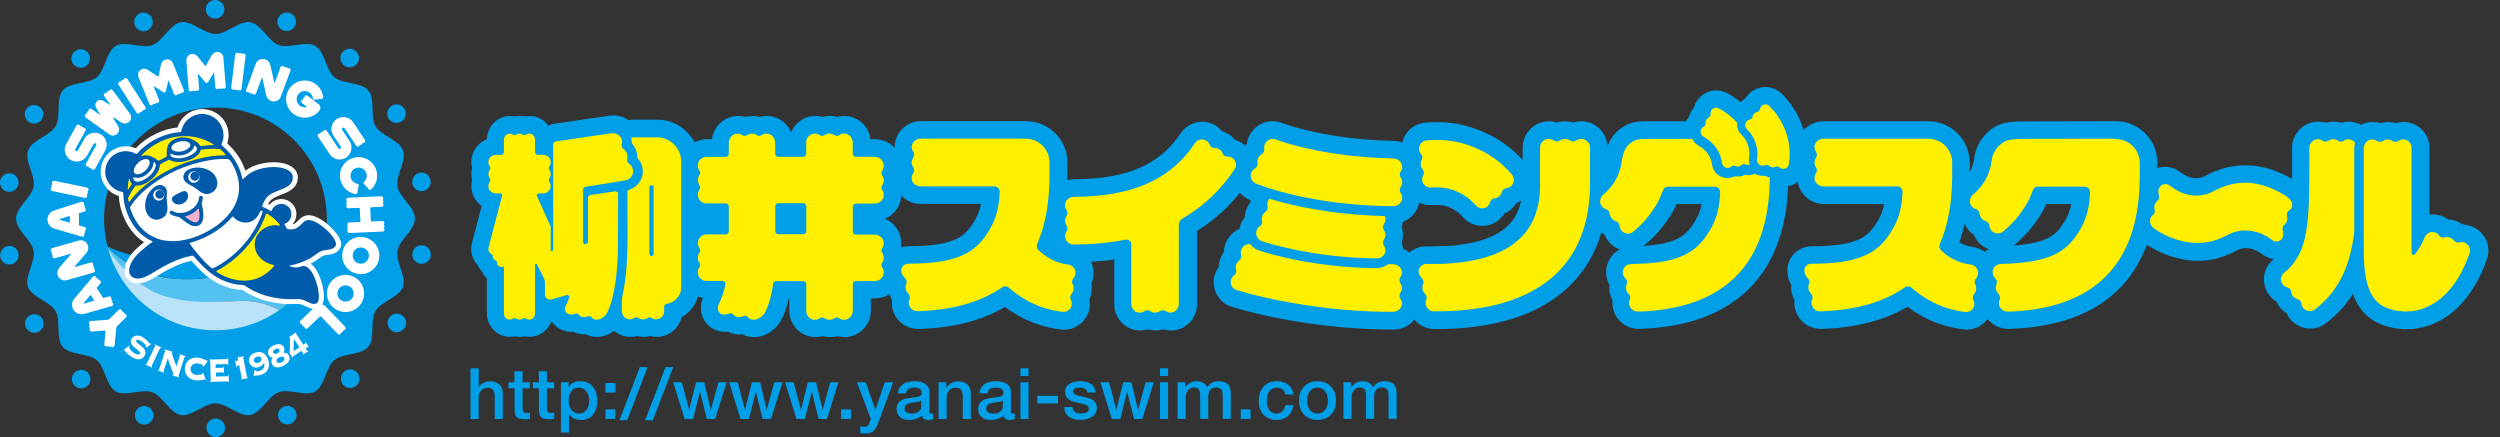 <?xml version="1.0" encoding="UTF-8"?>
<svg id="_レイヤー_1" data-name="レイヤー 1" xmlns="http://www.w3.org/2000/svg" viewBox="0 0 374 65.39">
  <rect x="0" y="0" width="374" height="65.39" fill="#333333" stroke="none"/>
  <defs>
    <style>
      .cls-1 {
        fill: #005bab;
      }

      .cls-2 {
        fill: #fff;
      }

      .cls-3 {
        fill: #54c2f0;
      }

      .cls-4 {
        fill: #bae2f8;
      }

      .cls-5 {
        fill: #f3b3cf;
      }

      .cls-6 {
        fill: #009fe8;
      }

      .cls-7 {
        fill: #fff000;
      }
    </style>
  </defs>
  <g>
    <g>
      <g>
        <path class="cls-3" d="M38.43,40.22c-4.53.43-6.43,1.81-11.88,1.51-5.95-.33-9.6-3.83-10.6-4.92-.05-.02-.09-.04-.13-.06.07.28.15.56.24.83,2,2.7,4.95,5.9,8.28,6.94,4.65,1.44,7.99.55,12.03.5,2.29-.03,4.25.73,5.6,1.45,1.82-1.34,3.36-3.03,4.53-4.98-2.02-.99-4.04-1.65-8.06-1.27Z"/>
        <path class="cls-6" d="M38.6,34.9c-4.6,1.46-5.18,2.55-11.29,3.52-5.56.88-9.6-.76-11.35-1.61,1,1.09,4.65,4.58,10.6,4.92,5.45.3,7.35-1.08,11.88-1.51,4.02-.38,6.05.28,8.06,1.27,1.22-2.02,2.04-4.31,2.36-6.76-3.09-.78-5.93-1.21-10.26.17Z"/>
        <path class="cls-4" d="M24.32,44.21c-3.33-1.03-6.79-4.62-8.5-7.46,2.16,8.06,9.51,13.4,17.4,12.9,3.27-.2,6.27-1.36,8.75-3.18-1.35-.72-3.31-1.48-5.6-1.45-4.04.05-7.4.63-12.05-.81Z"/>
      </g>
      <g>
        <path class="cls-6" d="M59.46,37.51c.28-1.62,2.62-3.1,2.62-4.8,0-1.7-2.33-3.18-2.62-4.8-.29-1.67,1.39-3.85.83-5.41-.58-1.58-3.27-2.17-4.11-3.61-.84-1.45,0-4.08-1.08-5.36-1.08-1.28-3.81-.92-5.09-1.99-1.28-1.07-1.39-3.83-2.84-4.67-1.44-.83-3.89.44-5.47-.13-1.56-.57-2.61-3.12-4.27-3.41-1.62-.28-3.48,1.75-5.18,1.75-1.7,0-3.56-2.04-5.18-1.75-1.67.29-2.72,2.85-4.28,3.41-1.58.58-4.03-.7-5.47.13-1.45.84-1.57,3.6-2.84,4.67-1.28,1.08-4.02.71-5.09,1.99-1.07,1.28-.24,3.91-1.08,5.36-.83,1.44-3.53,2.03-4.11,3.61-.57,1.56,1.12,3.74.82,5.41-.28,1.62-2.62,3.1-2.62,4.8,0,1.7,2.33,3.18,2.62,4.8.29,1.67-1.39,3.85-.83,5.41.58,1.58,3.27,2.17,4.11,3.61.84,1.45,0,4.08,1.08,5.36,1.08,1.28,3.81.92,5.09,1.99,1.28,1.07,1.39,3.83,2.84,4.67,1.44.83,3.89-.44,5.47.13,1.56.57,2.61,3.12,4.27,3.41,1.62.28,3.48-1.75,5.18-1.75,1.7,0,3.56,2.04,5.18,1.75,1.67-.29,2.72-2.85,4.28-3.41,1.58-.58,4.03.7,5.47-.13,1.45-.84,1.57-3.6,2.84-4.67,1.28-1.08,4.02-.71,5.09-1.99,1.07-1.28.24-3.91,1.08-5.36.83-1.44,3.53-2.03,4.11-3.61.57-1.56-1.12-3.74-.82-5.41ZM32.23,49.41c-9.2,0-16.66-7.46-16.66-16.66s7.46-16.66,16.66-16.66,16.66,7.46,16.66,16.66-7.46,16.66-16.66,16.66Z"/>
        <g>
          <circle class="cls-6" cx="59.32" cy="17" r="1.39"/>
          <circle class="cls-6" cx="1.41" cy="38.18" r="1.39"/>
          <circle class="cls-6" cx="63.05" cy="27.21" r="1.39"/>
          <circle class="cls-6" cx="5.14" cy="48.39" r="1.39"/>
          <circle class="cls-6" cx="12.14" cy="56.71" r="1.39"/>
          <circle class="cls-6" cx="21.57" cy="62.13" r="1.39"/>
          <circle class="cls-6" cx="42.98" cy="62.1" r="1.39"/>
          <circle class="cls-6" cx="52.39" cy="56.65" r="1.39"/>
          <circle class="cls-6" cx="63.07" cy="38.08" r="1.39"/>
          <circle class="cls-6" cx="59.37" cy="48.31" r="1.39"/>
          <circle class="cls-6" cx="32.28" cy="64" r="1.39"/>
          <circle class="cls-6" cx="52.32" cy="8.68" r="1.39"/>
          <circle class="cls-6" cx="42.89" cy="3.26" r="1.39"/>
          <circle class="cls-6" cx="32.18" cy="1.39" r="1.39"/>
          <circle class="cls-6" cx="21.47" cy="3.29" r="1.39" transform="translate(-.25 3.48) rotate(-9.22)"/>
          <circle class="cls-6" cx="12.07" cy="8.75" r="1.39"/>
          <circle class="cls-6" cx="5.09" cy="17.09" r="1.39"/>
          <circle class="cls-6" cx="1.39" cy="27.31" r="1.39"/>
        </g>
      </g>
      <g>
        <g>
          <g>
            <path class="cls-2" d="M51.97,23.42h0s0,0,0,0c.67-.58.82-1.58.32-2.33l-1.1-1.66h0c-.07-.1-.04-.24.06-.3s.24-.04.3.06h0s1.73,2.61,1.73,2.61c.09.13.27.17.41.08.05-.03.09-.08.11-.14.02-.05.07-.09.13-.08.06,0,.12-.01.17-.05s.09-.08.11-.14c.02-.05.07-.09.13-.08.06,0,.12-.01.17-.05.13-.09.17-.27.08-.41l-1.74-2.62c-.54-.82-1.65-1.04-2.47-.5s-1.04,1.65-.5,2.47l1.1,1.66h0c.07.1.04.24-.06.3s-.24.04-.3-.06l-1.73-2.61c-.09-.13-.27-.17-.41-.08-.05.03-.09.08-.11.14-.02.05-.07.09-.13.08-.06,0-.12.01-.17.05s-.09.08-.11.14c-.02.05-.07.09-.13.08-.06,0-.12.01-.17.05-.13.09-.17.27-.08.41l1.74,2.62c.5.76,1.48,1.01,2.27.62h.02s0,0,0,0c.06-.03.13-.07.19-.11s.12-.08.17-.13Z"/>
            <path class="cls-2" d="M54.03,35.45c-1.54-.03-2.81,1.19-2.84,2.72s1.19,2.81,2.72,2.84,2.81-1.19,2.84-2.72-1.19-2.81-2.72-2.84ZM53.95,39.45c-.67-.01-1.21-.57-1.19-1.24s.57-1.21,1.24-1.19,1.21.57,1.19,1.24-.57,1.21-1.24,1.19Z"/>
            <path class="cls-2" d="M51.75,41.12c-1.54-.03-2.81,1.19-2.84,2.72s1.19,2.81,2.72,2.84,2.81-1.19,2.84-2.72-1.19-2.81-2.72-2.84ZM51.67,45.12c-.67-.01-1.21-.57-1.19-1.24s.57-1.21,1.24-1.19,1.21.57,1.19,1.24-.57,1.21-1.24,1.19Z"/>
            <path class="cls-2" d="M50.49,49.95c.11.12.3.13.42.02.05-.04.08-.1.09-.15s.06-.1.11-.11.11-.03.16-.08.07-.1.08-.15.06-.1.12-.11c.07-.01.14-.05.19-.12.08-.12.06-.28-.04-.38l-2.88-3.01c-.42-.44-1.11-.45-1.55-.03l-2.25,2.16h0c-.12.11-.12.3,0,.41.04.05.1.07.15.08s.1.06.11.11.03.11.08.16.1.07.15.08.1.06.11.11.03.11.08.16c.11.12.3.12.41,0h0s1.78-1.7,1.78-1.7c.08-.07.2-.07.27,0l2.43,2.53Z"/>
            <path class="cls-2" d="M57.52,34.37c0-.07-.02-.14-.06-.2-.03-.05-.04-.11,0-.16s.05-.11.05-.17-.03-.12-.06-.17-.04-.11,0-.16c.04-.06.05-.13.04-.2-.02-.15-.17-.25-.32-.25-.38.02-1.34.06-1.61.07-.04,0-.08-.03-.08-.07l-.09-1.97s.03-.08.07-.08l1.61-.07c.15,0,.29-.12.3-.27,0-.07-.02-.14-.06-.2-.03-.05-.04-.11,0-.16s.05-.11.05-.17-.03-.12-.06-.17-.04-.11,0-.16c.04-.06.05-.13.04-.2-.02-.15-.17-.25-.32-.25-.77.03-4.17.19-4.94.22-.15,0-.28.12-.29.27,0,.07.02.14.06.2.03.05.04.11,0,.16s-.05.11-.05.17.03.12.06.17.04.11,0,.16c-.04.06-.05.13-.04.2.02.15.17.25.32.25.38-.02,1.34-.06,1.61-.07.04,0,.08.03.08.07l.09,1.97s-.03.08-.07.08l-1.61.07c-.15,0-.29.12-.3.27,0,.07.02.14.06.2.03.05.04.11,0,.16s-.05.11-.05.17.03.12.06.17.04.11,0,.16c-.04.06-.05.13-.04.2.02.15.17.25.32.25.77-.03,4.17-.19,4.94-.22.15,0,.28-.12.29-.27Z"/>
            <path class="cls-2" d="M53.5,28.78c.01-.06,0-.12-.02-.17-.02-.05-.01-.11.03-.15.04-.04.07-.09.08-.16.01-.06,0-.12-.02-.17-.02-.05-.01-.11.03-.15.04-.04.07-.09.08-.16.03-.16-.08-.31-.24-.34-.44-.08-.82-.4-.95-.85-.19-.64.18-1.32.82-1.51s1.32.18,1.51.82c.14.46-.01.93-.34,1.24h0c-.12.11-.12.3-.01.41.04.05.1.07.15.09.05.01.1.06.1.11,0,.06.03.11.08.16.04.05.1.07.15.09.05.01.1.06.1.11,0,.06.03.11.08.16.11.12.3.12.41.01.74-.7,1.08-1.78.77-2.82-.44-1.47-1.98-2.32-3.46-1.88s-2.32,1.98-1.88,3.46c.31,1.04,1.18,1.77,2.18,1.95h0c.16.03.31-.08.34-.24Z"/>
          </g>
          <g>
            <path class="cls-2" d="M14.86,19.98h0s-.02,0-.02,0c-.82-.33-1.78,0-2.22.79l-.97,1.73h0c-.06.1-.19.14-.3.08s-.14-.19-.08-.3h0s1.52-2.73,1.52-2.73c.08-.14.03-.32-.11-.4-.05-.03-.11-.04-.17-.04-.06,0-.11-.02-.13-.07-.03-.05-.07-.1-.12-.13s-.11-.04-.17-.04c-.06,0-.11-.02-.13-.07-.03-.05-.07-.1-.12-.13-.14-.08-.32-.03-.4.11l-1.53,2.74c-.48.86-.17,1.95.69,2.43s1.95.17,2.43-.69l.97-1.73h0c.06-.1.19-.14.3-.08s.14.19.08.3l-1.52,2.73c-.08.14-.03.32.11.4.05.03.11.04.17.04.06,0,.11.02.13.07.03.05.07.1.12.13s.11.04.17.04c.06,0,.11.02.13.07.03.05.07.1.12.13.14.08.32.03.4-.11l1.53-2.74c.44-.79.21-1.78-.5-2.3v-.02s-.01.01-.01.01c-.06-.04-.12-.08-.18-.12s-.13-.07-.2-.09Z"/>
            <path class="cls-2" d="M16.48,13.4c-.06.04-.11.09-.13.15-.02.05-.07.09-.13.09s-.12.02-.17.05c-.05.04-.09.08-.11.14s-.07.09-.13.09c-.07,0-.13.02-.19.07-.11.1-.12.27-.03.4l.88,1.23s-.02.08-.05.06l-.91-.57c-.34-.22-.74-.22-1.02.07h0c-.29.29-.28.68-.06,1.02l.55.91s-.02.08-.06.05l-1.21-.86c-.12-.08-.28-.08-.38.02-.06.06-.09.13-.09.21,0,.06-.03.11-.09.13s-.1.05-.14.11c-.04.05-.05.11-.05.17s-.04.11-.09.12c-.06.02-.12.07-.15.13-.07.13-.02.3.1.39l3.51,2.51c.37.28.9.25,1.22-.08h0c.31-.31.36-.79.12-1.16l-.73-1.13c-.05-.07.04-.15.11-.11l1.13.72c.37.23.85.18,1.16-.13h0c.33-.33.36-.86.07-1.23l-2.55-3.47c-.09-.12-.25-.17-.39-.1Z"/>
            <path class="cls-2" d="M18.64,11.72c-.05.03-.09.08-.11.14-.02.05-.07.09-.13.08-.06,0-.12.01-.17.05s-.09.08-.11.14c-.02.05-.07.09-.13.08-.06,0-.12.01-.17.05-.14.09-.18.27-.09.41l2.69,4.19c.09.14.27.18.41.09.05-.03.09-.08.11-.14.02-.05.07-.09.13-.08.06,0,.12-.01.17-.05s.09-.08.11-.14c.02-.05.07-.09.13-.08.06,0,.12-.01.17-.05.14-.09.18-.27.09-.41l-2.69-4.19c-.09-.14-.27-.18-.41-.09Z"/>
            <path class="cls-2" d="M36.48,8.01c-.06,0-.12,0-.17.03-.05.03-.11.02-.15-.02-.04-.04-.1-.07-.16-.07s-.12,0-.17.03c-.05.03-.11.02-.15-.02-.04-.04-.1-.07-.16-.07-.16-.02-.31.09-.33.26l-.6,4.94c-.02.16.09.31.26.33.06,0,.12,0,.17-.03.05-.03.11-.02.15.02.04.04.1.07.16.07s.12,0,.17-.03c.05-.03.11-.02.15.02.04.04.1.07.16.07.16.02.31-.09.33-.26l.6-4.94c.02-.16-.09-.31-.26-.33Z"/>
            <path class="cls-2" d="M25.23,12.06l.81,2.01c.05.13.19.22.33.19.08-.02.15-.06.19-.13.03-.05.09-.07.14-.06s.12,0,.18-.01.1-.06.14-.11.09-.07.15-.06c.07.02.15,0,.22-.04.12-.08.16-.24.11-.37l-1.63-4.02c-.19-.47-.73-.7-1.21-.51h0c-.36.14-.56.52-.61.89l-.33,1.54c0,.07-.09.11-.13.05l-1.3-.88c-.33-.24-.71-.36-1.06-.21h0c-.47.19-.7.73-.51,1.21l1.63,4.02c.05.13.19.22.33.19.08-.02.15-.06.19-.13.03-.05.09-.07.14-.06s.12,0,.18-.01.1-.06.14-.11.09-.07.15-.06c.07.02.15,0,.22-.04.12-.08.16-.24.11-.37l-.81-2.01s.02-.07.06-.05l1.39.88c.13.09.32.01.35-.14l.39-1.6s.06-.04.07,0Z"/>
            <path class="cls-2" d="M32.03,10.9l.18,2.16c.01.14.12.27.26.28.08,0,.16-.02.22-.06.04-.04.11-.04.16-.01s.11.04.17.04.12-.03.16-.07.11-.04.16-.01c.06.04.14.05.22.03.14-.04.22-.18.21-.32l-.35-4.32c-.04-.51-.49-.89-1-.85h0c-.38.03-.69.33-.85.67l-.77,1.37c-.02.07-.11.08-.14.01l-.98-1.23c-.24-.33-.57-.55-.95-.52h0c-.51.04-.89.49-.85,1l.35,4.32c.01.14.12.27.26.28.08,0,.16-.02.22-.06.04-.04.11-.04.16-.01s.11.04.17.04.12-.03.16-.07.11-.04.16-.01c.06.04.14.05.22.03.14-.04.22-.18.21-.32l-.18-2.16s.04-.06.07-.03l1.06,1.25c.1.12.3.11.38-.03l.85-1.41s.07-.02.07.02Z"/>
            <path class="cls-2" d="M47.66,15.59l-1.65-1.28c-.1-.08-.26-.08-.35,0-.05.05-.08.11-.08.17,0,.05-.03.09-.08.11-.05.01-.1.05-.13.09s-.05.1-.05.15c0,.05-.04.09-.08.11-.06.02-.11.06-.15.12-.07.11-.03.26.08.34l.65.5c.05.04.03.13-.03.14-.33.05-.68-.02-.96-.25-.5-.4-.6-1.15-.22-1.67.41-.55,1.19-.66,1.73-.24.27.21.42.5.46.81h0c.02.16.17.27.33.25.06,0,.12-.03.16-.07s.1-.05.15-.02.11.04.17.03.12-.04.16-.08c.04-.04.1-.04.15-.02.06.03.13.04.2.03.15-.04.24-.19.22-.35-.1-.77-.52-1.49-1.23-1.96-1.16-.77-2.74-.54-3.64.52-1.1,1.29-.81,3.26.64,4.17,1.1.69,2.55.52,3.46-.41.08-.09.16-.18.23-.27.22-.29.16-.71-.13-.94Z"/>
            <path class="cls-2" d="M43.33,10.22c-.07-.04-.15-.05-.22-.03-.06.01-.12,0-.15-.05s-.08-.09-.14-.11-.12-.02-.18,0-.11,0-.15-.06c-.04-.06-.11-.11-.19-.12-.14-.02-.28.07-.33.2l-.86,2.31s-.07.03-.07,0l-.61-2.68c-.09-.36-.36-.66-.71-.79h0c-.59-.22-1.25.08-1.46.67l-1.43,3.86c-.05.13,0,.29.12.36.07.04.15.05.22.03.06-.01.12,0,.15.05s.08.09.14.11.12.02.18,0,.11,0,.15.06c.04.06.11.11.19.12.14.02.28-.07.33-.2l.86-2.31s.07-.03.07,0l.61,2.68c.09.36.36.66.71.79h0c.59.22,1.25-.08,1.46-.67l1.43-3.86c.05-.13,0-.29-.12-.36Z"/>
          </g>
          <g>
            <path class="cls-2" d="M7.79,27.27c-.01.06,0,.12.02.18.02.05,0,.11-.03.15-.04.04-.07.09-.09.15s0,.12.02.18c.02.05,0,.11-.03.15-.04.04-.07.09-.09.15-.03.16.07.31.23.35l4.87,1.02c.16.03.31-.07.35-.23.01-.06,0-.12-.02-.18-.02-.05,0-.11.03-.15.04-.04.07-.09.09-.15s0-.12-.02-.18c-.02-.05,0-.11.03-.15.04-.04.07-.09.09-.15.03-.16-.07-.31-.23-.35l-4.87-1.02c-.16-.03-.31.07-.35.23Z"/>
            <path class="cls-2" d="M13.31,48.33c0,.07.02.14.07.2.04.04.04.11.01.15s-.04.11-.04.17c0,.06.03.12.07.16s.04.11.01.15c-.03.06-.05.13-.03.2.03.15.17.25.33.24.43-.03,1.64-.13,1.98-.15.05,0,.09.04.08.08l-.19,1.97c-.01.15.08.3.23.33.07.02.14,0,.2-.03.05-.03.11-.02.15.01s.1.06.16.07c.06,0,.12,0,.17-.04s.11-.02.15.02c.05.04.12.07.19.07.15,0,.27-.13.29-.28.05-.51.21-2.13.26-2.62,0-.09.05-.17.11-.24l1.34-1.31c.11-.11.13-.28.04-.4-.05-.06-.11-.1-.18-.11-.06-.01-.1-.05-.11-.11s-.04-.11-.08-.16-.1-.07-.16-.08-.1-.06-.11-.11c-.01-.07-.05-.13-.1-.18-.12-.1-.29-.08-.4.03-.3.29-1.11,1.09-1.39,1.36-.06.06-.15.1-.23.11-.47.04-2.03.16-2.53.19-.15.01-.28.13-.29.28Z"/>
            <path class="cls-2" d="M7.57,37.43c0,.08.05.15.1.2.04.04.06.1.05.15s-.02.12,0,.18.05.11.1.15.06.1.04.15c-.02.07-.02.15.02.23.06.13.22.18.35.14l2.37-.68s.06.03.04.06l-1.8,2.08c-.24.29-.32.68-.22,1.04h0c.17.61.8.96,1.41.78l3.96-1.13c.14-.04.24-.17.23-.31,0-.08-.05-.15-.1-.2-.04-.04-.06-.1-.05-.15s.02-.12,0-.18-.05-.11-.1-.15-.06-.1-.04-.15c.02-.07.02-.15-.02-.23-.06-.13-.22-.18-.35-.14l-2.37.68s-.06-.03-.04-.06l1.8-2.08c.24-.29.32-.68.22-1.04h0c-.17-.61-.8-.96-1.41-.78l-3.96,1.13c-.14.04-.24.17-.23.31Z"/>
            <path class="cls-2" d="M13.9,41.39l-2.73,3.24c-.44.46-.52,1.18-.16,1.74s1.05.77,1.65.57l4.08-1.16c.15-.05.23-.21.19-.35-.02-.06-.05-.11-.1-.14-.04-.03-.06-.09-.04-.14.02-.05.02-.11,0-.17-.02-.06-.05-.11-.1-.14-.04-.03-.06-.09-.04-.14.02-.05.02-.11,0-.17-.05-.15-.21-.23-.35-.19l-.85.25-.99-1.52.57-.67h0c.1-.12.09-.3-.02-.4-.05-.04-.1-.06-.16-.07-.05,0-.1-.04-.11-.1-.01-.05-.04-.11-.09-.15-.05-.04-.1-.06-.16-.07-.05,0-.1-.04-.11-.1-.01-.05-.04-.11-.09-.15-.12-.1-.3-.09-.4.02ZM14.11,44.97l-1.52.44c-.06.02-.1-.05-.06-.1l1.03-1.2.55.86Z"/>
            <path class="cls-2" d="M12.19,30.17l-4.03,1.3c-.62.16-1.07.72-1.06,1.39s.48,1.21,1.09,1.36l4.07,1.19c.15.04.31-.05.35-.2.02-.06.01-.12,0-.17-.02-.05,0-.11.04-.14.04-.04.08-.09.09-.14.02-.06.01-.12,0-.17-.02-.05,0-.11.04-.14.04-.04.08-.09.09-.14.04-.15-.05-.31-.2-.35l-.85-.24-.02-1.81.84-.26h0c.15-.04.24-.2.19-.35-.02-.06-.05-.11-.09-.14-.04-.03-.06-.09-.04-.14.02-.05.02-.11,0-.17-.02-.06-.05-.11-.09-.14-.04-.03-.06-.09-.04-.14.02-.05.02-.11,0-.17-.04-.15-.2-.24-.35-.19ZM10.46,33.32l-1.52-.43c-.06-.02-.06-.1,0-.12l1.51-.47v1.02Z"/>
          </g>
        </g>
        <g>
          <path class="cls-2" d="M19.41,51.73s-.05.05-.08.11c-.02.04-.02.09.01.17.03.08.08.17.14.26.07.09.15.19.25.29.1.1.21.18.33.26.23.14.42.21.57.21s.26-.06.33-.18c.04-.07.02-.14-.06-.22-.08-.08-.18-.18-.31-.28s-.27-.21-.42-.33c-.15-.12-.28-.25-.39-.39-.11-.14-.18-.29-.21-.44-.03-.16,0-.32.11-.5.08-.14.19-.25.31-.33.12-.08.26-.13.4-.15.15-.02.3-.01.47.03.17.04.33.11.5.21.16.1.3.2.42.3.12.11.23.2.31.3.09.09.16.17.22.24.06.07.1.11.13.13s.06.03.09.02c.03,0,.06-.01.09-.03l.04.05-.78.56-.04-.07.04-.06s.01-.08-.03-.16c-.04-.07-.1-.15-.17-.23s-.17-.17-.27-.26-.21-.16-.32-.23c-.2-.12-.36-.18-.47-.17-.11,0-.19.04-.23.1-.04.06-.04.12,0,.19s.1.13.18.2c.08.07.17.14.28.22.11.08.22.16.33.25.11.09.21.19.3.29.09.1.17.21.22.33.05.12.07.24.07.38,0,.14-.06.28-.15.44-.07.12-.16.22-.28.32-.11.09-.25.15-.4.18-.16.03-.33.02-.54-.02-.2-.05-.43-.15-.68-.3-.19-.12-.35-.23-.48-.34-.13-.11-.23-.21-.31-.3-.08-.09-.14-.17-.18-.23s-.08-.1-.1-.12c-.02-.01-.04-.01-.06,0-.02,0-.05.01-.07.02l-.05-.05.93-.76.03.06Z"/>
          <path class="cls-2" d="M21.77,54.47c.07.02.11.03.13.02.02-.01.04-.03.05-.06l1.26-2.68s.02-.05,0-.08c0-.02-.04-.05-.1-.09l.03-.07,1.01.47-.03.07c-.07-.02-.11-.03-.13-.02-.02.01-.04.03-.05.06l-1.26,2.68s-.02.05,0,.08c0,.02.04.05.1.09l-.03.07-1.01-.47.03-.07Z"/>
          <path class="cls-2" d="M24.71,52.47s0-.05,0-.08c0-.02-.05-.05-.11-.08l.02-.07,1.24.41-.02.07c-.06-.01-.1-.02-.12-.01-.02,0-.04.02-.05.04,0,0,0,.05.03.13s.06.18.1.3.09.25.14.4c.05.15.1.3.16.45.05.15.11.29.16.43s.09.25.13.35l.53-1.61c.02-.07,0-.12-.07-.14l.02-.07.94.31-.02.07c-.07-.01-.11-.01-.13,0s-.04.03-.05.06l-.92,2.81s0,.05,0,.08c0,.02.05.05.11.08l-.02.07-.98-.32.02-.07s.08.02.1.01c.02,0,.03-.02.04-.04,0-.01,0-.03,0-.05,0-.02-.02-.06-.04-.12-.02-.06-.05-.14-.09-.24-.04-.1-.09-.24-.16-.42-.06-.17-.14-.39-.24-.65-.09-.26-.2-.58-.33-.95l-.62,1.9s0,.05,0,.08.05.05.11.08l-.02.07-.98-.32.02-.07c.07.01.11.01.13,0,.02-.01.04-.03.05-.06l.92-2.81Z"/>
          <path class="cls-2" d="M30.43,54.88s0-.03.01-.04c0-.01,0-.03.01-.05,0-.03-.01-.07-.06-.11-.04-.04-.1-.08-.18-.12-.08-.04-.16-.08-.26-.11-.1-.03-.21-.06-.32-.08-.11-.02-.22-.02-.34,0-.12.01-.24.04-.34.1-.11.05-.2.13-.28.23-.08.1-.13.23-.15.39-.02.16-.01.3.03.42.05.12.11.22.2.3s.19.15.3.19c.11.05.22.08.33.09.05,0,.12,0,.22,0,.1,0,.21-.02.31-.03.1-.02.2-.04.28-.07s.13-.07.13-.12c0-.02,0-.04,0-.05,0-.01-.01-.03-.01-.05l.07-.04.4,1.07-.07.03s-.01-.04-.02-.05c-.01,0-.03-.01-.04-.02-.02,0-.08,0-.16.03-.08.02-.18.05-.31.07-.13.02-.27.04-.44.05-.17,0-.35,0-.55-.03-.21-.03-.42-.1-.62-.19s-.37-.23-.52-.39c-.15-.17-.26-.36-.33-.59-.07-.23-.09-.48-.05-.76.04-.28.13-.52.26-.72.13-.2.3-.35.48-.47.19-.12.39-.19.61-.23.22-.04.44-.04.65-.01.21.03.4.07.55.12.15.05.28.1.38.15.1.05.17.09.23.12s.09.05.12.05c.03,0,.06,0,.09-.04l.06.03-.63.97-.05-.05Z"/>
          <path class="cls-2" d="M33.48,55.85s-.02-.08-.05-.1c-.02-.03-.06-.04-.12-.04l-1,.03v.59s1.75-.04,1.75-.04c.03,0,.05-.01.06-.04s.02-.08.03-.16h.06s.03,1.09.03,1.09h-.06c0-.05-.02-.09-.03-.1s-.04-.02-.07-.02l-2.7.07v-.08c.07-.01.11-.03.12-.04.02-.02.02-.04.02-.07l-.07-2.96s0-.05-.03-.07c-.02-.02-.06-.03-.13-.04v-.08s2.69-.07,2.69-.07c.03,0,.05-.01.06-.04s.02-.07.03-.14h.06s.03,1.1.03,1.1h-.06c0-.07-.02-.12-.04-.14s-.04-.03-.07-.03l-1.73.04v.53s1.02-.02,1.02-.02c.05,0,.09-.02.11-.04.02-.03.04-.06.04-.11h.06s.02.99.02.99h-.06Z"/>
          <path class="cls-2" d="M35.17,53.93h.06s.01.04.03.08c.01.04.03.05.06.05,0,0,.03-.01.05-.03.03-.02.06-.04.1-.07.04-.02.07-.05.1-.07.03-.02.05-.04.06-.04l-.04-.2s-.03-.07-.05-.08c-.03,0-.05-.01-.07-.01v-.07s1.02-.2,1.02-.2v.07s-.05.03-.08.04c-.02.02-.03.05-.02.1l.57,2.91s.03.07.06.08c.03,0,.06.01.09,0v.07s-1.04.21-1.04.21v-.07s.05-.03.07-.04c.02-.02.03-.05.02-.1l-.39-1.98c-.08.04-.15.08-.2.1-.05.03-.09.05-.11.08s-.04.05-.04.08,0,.06,0,.1h-.06s-.2-.99-.2-.99Z"/>
          <path class="cls-2" d="M38.13,55.32l.02.05c.02.05.05.09.1.12.05.03.11.04.18.05.07,0,.15,0,.23-.01.08-.01.17-.03.25-.06.11-.04.21-.09.3-.15.09-.07.16-.15.22-.25.06-.1.1-.21.11-.33s.01-.26-.03-.41c-.14.16-.28.29-.41.39s-.28.18-.45.23c-.13.04-.27.06-.4.05s-.26-.05-.39-.11c-.12-.06-.23-.15-.33-.26-.1-.11-.17-.25-.23-.42-.06-.19-.08-.37-.04-.53.03-.16.1-.3.19-.42.09-.12.2-.23.34-.31.13-.09.27-.15.41-.2.22-.07.42-.1.62-.09.2,0,.38.06.54.15.17.09.32.22.45.4.13.17.24.39.33.66.09.27.12.52.1.76-.02.24-.08.45-.17.64-.1.19-.23.35-.4.48-.17.13-.36.23-.56.3-.13.04-.26.07-.38.1-.12.02-.22.03-.31.03s-.16,0-.22,0-.09,0-.1,0c-.04.01-.07.05-.1.1h-.07s.14-.95.14-.95h.06ZM38.4,53.37s-.1.04-.16.08c-.06.04-.11.08-.16.13-.05.05-.08.11-.1.18-.02.07-.02.15.01.24.03.09.07.16.13.2.06.05.12.07.19.09s.14.02.21,0c.07,0,.13-.02.18-.03.05-.02.1-.04.16-.08.06-.04.11-.08.16-.13.05-.05.08-.11.1-.18.02-.07.02-.15-.01-.24-.03-.09-.07-.16-.13-.2s-.12-.07-.19-.09c-.07-.01-.14-.02-.21,0-.07,0-.13.02-.18.03Z"/>
          <path class="cls-2" d="M40.92,51.67c.09-.05.21-.09.35-.13.14-.04.29-.06.44-.06s.3.04.43.11c.14.07.25.19.33.37.07.15.1.3.07.43s-.08.26-.16.37c.18,0,.34.02.48.08s.27.19.36.38c.09.19.12.36.09.52-.03.16-.09.3-.19.43-.1.13-.21.24-.35.33-.14.09-.27.17-.39.23-.12.06-.26.11-.42.16s-.32.07-.48.07c-.16,0-.31-.05-.45-.12-.14-.08-.26-.21-.35-.4-.04-.09-.07-.18-.08-.27s0-.17,0-.25c.01-.08.04-.16.07-.23.03-.07.07-.14.12-.2-.11,0-.22-.05-.34-.11-.12-.06-.21-.17-.29-.32-.09-.18-.11-.34-.08-.49.03-.15.1-.28.19-.4.09-.12.2-.22.32-.3.12-.08.23-.15.32-.19ZM41.49,52.86s.09-.05.14-.08c.05-.03.09-.07.12-.12.03-.04.06-.1.07-.15.01-.06,0-.12-.03-.18-.03-.06-.07-.11-.12-.14-.05-.03-.1-.04-.16-.04-.06,0-.11,0-.17.02s-.11.03-.15.06c-.04.02-.09.05-.14.08-.05.04-.09.07-.13.12-.03.04-.06.09-.07.15s0,.11.03.18c.03.06.07.11.12.13s.1.04.16.04c.06,0,.11,0,.17-.02s.11-.03.15-.05ZM41.77,53.45s-.1.06-.16.1c-.06.04-.11.09-.16.14-.05.06-.08.12-.1.19-.02.07,0,.14.03.22.04.08.09.13.15.16s.13.04.21.04c.07,0,.14-.01.21-.03.07-.02.13-.04.18-.07s.1-.06.16-.1c.06-.04.11-.09.16-.14s.08-.12.1-.19c.02-.07,0-.14-.03-.22-.04-.08-.09-.13-.15-.16s-.13-.04-.21-.04c-.07,0-.14.01-.21.03-.07.02-.13.04-.18.07Z"/>
          <path class="cls-2" d="M43.35,52.88c0-.13,0-.28.01-.45,0-.17,0-.34.01-.52s0-.35.01-.52c0-.17,0-.32,0-.45s0-.24,0-.32,0-.13,0-.14c-.01-.02-.03-.02-.04-.02-.02,0-.04.02-.07.03l-.04-.06,1.08-.7.04.06s-.05.04-.06.06-.02.03,0,.05l1.09,1.67.29-.19s.03-.03.04-.06c0-.03,0-.06-.04-.11l.05-.04.5.77-.05.04s-.06-.08-.09-.08c-.03,0-.05,0-.07.01l-.29.19.22.34s.05.06.08.05c.03,0,.06-.01.08-.02l.04.06-.81.52-.04-.06s.04-.04.05-.06c.01-.02,0-.06-.02-.1l-.22-.34-1.28.83s-.03.03-.04.06c0,.03,0,.07.04.12l-.05.04-.43-.66ZM43.97,50.72h0s-.05,1.81-.05,1.81l.87-.57-.81-1.24Z"/>
        </g>
      </g>
    </g>
    <g>
      <path class="cls-2" d="M50.63,35.36c-.48-.78-1.38-1.69-2.29-2.32-1.24-.85-2.3-1.07-3.05-.61-.3.18-.48.36-.63.52-.13.13-.24.25-.47.41-.17.12-.31.19-.46.22.58-.62.79-1.55.45-2.39-.44-1.09-1.66-1.67-2.78-1.31-.43.14-.8.39-1.08.74-.06-.03-.12-.06-.19-.09.14-.31.31-.54.55-.72.36-.28.88-.48,1.39-.68,1.1-.43,2.61-1.03,2.47-2.78-.05-.58-.4-1.1-.98-1.46-1.29-.81-3.59-.83-5.59-.06-.44.17-.86.41-1.27.71-.1-.29-.21-.58-.34-.87-.03-.06-.05-.12-.08-.18-.3-.63-.67-1.23-1.1-1.77-.24-.31-.51-.61-.79-.89-.13-.13-.26-.25-.39-.37.34-1.03.25-2.14-.28-3.11-.95-1.73-3.12-2.49-4.94-1.73-1.08.45-1.89,1.35-2.23,2.45-1.1.12-2.17.43-3.19.92-1.18.56-2.2,1.29-3.05,2.19-1.1-.46-2.34-.39-3.39.23-1.58.92-2.27,2.9-1.62,4.61.43,1.12,1.33,1.95,2.46,2.29.04.5.11,1.01.22,1.52.04.17.08.35.13.52.15.51.34,1.02.57,1.51.7,1.47,1.66,2.6,2.87,3.37-.41.32-.78.64-1.1.94-1.31,1.19-1.99,2.61-1.79,3.7.12.64.53,1.13,1.15,1.37,1.29.5,2.62-.3,4.01-1.14.55-.33,1.12-.68,1.73-.97,1.63-.79,2.31-.94,3.09-1.11.69.81,1.4,1.52,2.12,2.13.1.08.2.16.3.25.05.05.11.09.17.13.54.4,1.12.75,1.72,1.03,1.08.5,2.23.78,3.34.81,1.26.89,2.88,1.55,4.56,1.87,1.49.28,2.45.26,3.15.24.61-.02.92-.02,1.26.13.18.08.34.15.49.23.39.18.78.37,1.23.37.22,0,.46-.05.72-.17.52-.25,1.04-.99.59-3.12-.28-1.32-.9-2.81-1.8-3.48.59-.3.96-.58,1.27-.8.36-.27.55-.4.91-.46.1-.02.19-.03.27-.04.81-.12,1.44-.22,1.93-.98.29-.46.22-1.06-.22-1.78Z"/>
      <g>
        <g>
          <path class="cls-2" d="M22.69,21.53c-3.13,1.74-5.52,8.27-2.34,12.19,3.19,3.94,7.34,2.73,7.34,2.73l4.17,4.27s2.94-1.39,5.09-4.12,2.74-5.02,2.74-5.02l-3.97-1.63s1.59-3.17-1.18-6.45c-2.77-3.28-6.87-4.74-11.85-1.97Z"/>
          <path class="cls-7" d="M34.23,23.44s-3.89-5.48-10.18-2.77c-6.29,2.71-4.96,10.04-4.96,10.04,0,0,2.89-3.33,6.15-5.04,3.25-1.7,8.99-2.23,8.99-2.23Z"/>
          <path class="cls-5" d="M26.94,32.25s.99-.07,1.67-.51,1.27-1.02,1.27-1.02c0,0,.73,2.22-.15,2.78s-2.79-1.25-2.79-1.25Z"/>
          <path class="cls-7" d="M39.59,31.59s-.82,2.78-2.74,5.02c-1.91,2.24-4.78,4.04-4.78,4.04,0,0,2.99,2.4,6.29,1.38,3.29-1.02,3.98-3.17,4.35-4.74s-.27-3.21-1.12-4.26c-.85-1.06-1.99-1.43-1.99-1.43Z"/>
          <path class="cls-2" d="M29.69,22c.24.62-.48,1.48-1.45,1.73s-2.63.47-2.92-.16-.37-1.81.41-2.31,1.42-.65,2.32-.34,1.43.55,1.64,1.08Z"/>
          <path class="cls-2" d="M21.77,23.55c.59.03,1.45.39,1.62.72s.22,1.09-.23,1.71-2.35,1.89-2.95,1.48-.7-1.76-.36-2.53,1.29-1.42,1.92-1.39Z"/>
        </g>
        <g>
          <path class="cls-1" d="M50.01,35.74c-.84-1.37-3.28-3.34-4.35-2.69-.44.27-.49.5-1.05.9-.53.38-1.01.46-1.65.28-.05-.01-.09-.05-.11-.1,0-.01-.01-.03-.02-.04-.08-.17-.13-.3-.24-.46-.05-.07-.03-.14.07-.18.75-.31,1.15-1.19.83-1.99-.29-.74-1.13-1.13-1.88-.89-.48.15-.82.51-.98.95-.02.05-.08.07-.13.04-.37-.23-.76-.43-1.18-.6-.07-.03-.11-.11-.08-.18.21-.58.46-1.14.99-1.55,1.32-1,3.72-.99,3.57-2.82-.11-1.35-2.99-1.91-5.58-.91-.68.26-1.29.71-1.82,1.26-.05.05-.13.03-.15-.04-.11-.58-.3-1.17-.57-1.76-.02-.05-.05-.11-.08-.16-.28-.58-.62-1.13-1.02-1.63-.23-.29-.48-.57-.74-.83-.19-.19-.4-.38-.6-.55-.01-.01-.03-.02-.04-.03-.06-.05-.08-.14-.05-.21.4-.88.4-1.93-.11-2.85-.78-1.42-2.53-2.03-4.02-1.41-1.03.43-1.7,1.32-1.9,2.33-.02.08-.08.14-.16.14-1.12.08-2.24.37-3.33.89-1.24.59-2.28,1.38-3.1,2.32-.05.06-.15.08-.22.04-.91-.52-2.07-.55-3.06.03-1.28.75-1.84,2.34-1.31,3.73.41,1.07,1.32,1.76,2.35,1.94.08.01.14.09.14.17.02.59.09,1.19.23,1.8.04.16.08.32.12.48.14.48.31.94.53,1.39.8,1.67,1.95,2.86,3.45,3.53.06.03.07.11.01.15-.66.43-1.24.92-1.86,1.48-1.7,1.55-2.11,3.37-.87,3.86,1.37.53,3.06-1.07,5.16-2.09,1.88-.91,2.59-1.02,3.51-1.23.11-.02.22.01.29.1.61.73,1.35,1.52,2.2,2.24.11.09.22.18.33.26,0,0,.03.05.05.04.52.4,1.07.73,1.65,1,1,.46,2.06.72,3.1.75.12,0,.23.04.33.11,1.12.8,2.62,1.45,4.31,1.77,2.7.51,3.5-.04,4.55.41.89.38,1.27.71,1.84.44.97-.46-.27-5.54-1.91-5.57-.51,0-.69.29-1.37.2-.24-.03-.48-.08-.72-.17-.06-.02-.05-.1,0-.11.52-.09,1.07-.23,1.63-.44,2.35-.88,2.38-1.65,3.52-1.83.96-.15,1.36-.16,1.7-.69.14-.21.03-.58-.23-1.01ZM19.17,29.69s0-.1.04-.2c.08-.17.34-.63.5-.89.16-.26.34-.52.53-.77.04-.05.1-.08.16-.07.02,0,.04,0,.06,0,.21.02.44,0,.68-.08.07-.02.15-.04.23-.07.47-.17.97-.48,1.44-.9.64-.57,1.08-1.36,1.1-1.98,0,0,0-.02,0-.02,0-.06.03-.12.09-.15.3-.18.62-.35.94-.5.1-.05.2-.1.3-.14.06-.03.12-.02.17.01.03.02.05.03.06.04.49.28,1.39.36,2.24.15.21-.05.41-.11.59-.18.47-.17.88-.4,1.17-.65.18-.16.33-.33.42-.5.05-.08.08-.17.1-.26.02-.07.07-.12.14-.13.92-.14,1.79-.18,2.57-.12.07,0,.15.01.22.02.28.24.56.51.81.79.05.06,0,.15-.07.14-2.44-.04-5.84.84-8.5,2.25-2.6,1.38-4.51,2.93-5.82,4.72-.03.04-.09.03-.1-.02-.03-.18-.06-.31-.08-.5ZM20.68,24.32c.21-.19.44-.33.67-.42.14-.06.29-.09.42-.1.04,0,.08,0,.12,0,.17,0,.29.06.38.16.25.28.08.83-.26,1.27-.04.05-.08.09-.12.14-.05.06-.11.11-.16.17-.15.13-.31.24-.47.33-.26.14-.52.21-.75.2-.17,0-.29-.06-.38-.16-.19-.21-.14-.57.04-.91.12-.24.3-.47.5-.66ZM23.19,24.38s.02.02.03.03c.07.07.1.17.09.31,0,.09-.02.19-.05.29-.12.42-.45.91-.85,1.27-.24.22-.49.4-.74.54-.33.19-.64.31-.91.35-.09.01-.18.02-.25.01-.15-.01-.28-.06-.38-.15-.03-.03-.06-.06-.09-.09-.05-.06-.08-.18-.09-.33,0-.07.06-.12.12-.09.13.05.26.08.42.09,0,0,0,0,0,0,.23.01.48-.03.73-.12.12-.04.24-.1.36-.17.1-.05.19-.12.29-.18.09-.06.17-.13.25-.2.12-.11.23-.23.33-.35.28-.34.45-.72.5-1.07,0-.06.01-.12.02-.18,0-.07.09-.11.14-.06.03.02.06.05.09.08ZM19.59,27.32s.05.05.07.08c.06.06.07.16.02.22-.17.23-.32.46-.47.7-.03.05-.11.03-.11-.03.02-.5.08-.99.18-1.47.01-.06.1-.06.11,0,.06.31.16.45.19.5ZM25.49,23.09c-.01-.07.07-.13.13-.09.04.02.08.05.13.07.3.14.68.21,1.09.19.19,0,.39-.04.59-.08.12-.03.23-.06.34-.1.21-.08.4-.18.57-.29.01,0,.02-.02.03-.02.23-.16.41-.35.53-.55.03-.06.06-.11.08-.17.02-.06.04-.13.05-.19s.08-.09.14-.06c.08.06.14.12.19.17.03.03.05.07.06.1.05.15.04.31-.04.46,0,0-.01.02-.02.02-.1.18-.29.35-.54.51-.33.21-.77.4-1.27.52-.53.13-1.13.13-1.55,0-.12-.03-.22-.08-.31-.13-.11-.07-.18-.14-.2-.23,0-.02,0-.03,0-.05,0-.03,0-.05-.01-.08ZM28.47,21.57c.03.11.01.22-.06.35-.07.12-.18.24-.32.34-.05.04-.1.07-.16.1-.19.11-.4.2-.64.26-.2.05-.39.07-.56.07-.57,0-1-.2-1.08-.47-.03-.11-.01-.22.06-.35.02-.04.05-.08.08-.12.16-.2.43-.38.75-.49.09-.03.18-.06.28-.08.14-.03.27-.05.4-.06.15-.01.29,0,.42,0,.44.05.75.23.82.46ZM23.94,21.21c.26-.12.52-.23.79-.33.78-.29,1.58-.45,2.38-.5,1.7-.11,3.37.31,4.82,1.21.05.03.03.11-.03.11-.57,0-1.18.05-1.8.15-.07.01-.14-.02-.18-.09-.31-.53-1.26-1.01-1.72-1.1-.19-.06-.68-.15-1.08-.11-.14.01-.28.04-.43.07-.67.16-1.23.52-1.48.97-.03.05-.09.18-.1.2-.01.03-.25.65-.15,1.5,0,.08-.03.15-.1.18-.06.03-.12.06-.18.09-.3.15-.59.3-.87.46-.07.04-.15.03-.2-.02-.62-.55-1.33-.72-1.43-.74-.02,0-.19-.03-.26-.03-.22-.01-.46.03-.7.11-.06.02-.1-.05-.06-.09.75-.82,1.69-1.51,2.78-2.03ZM23.51,35.67c-1.58-.56-2.79-1.71-3.6-3.41-.17-.36-.32-.74-.44-1.12-.03-.08-.01-.18.04-.25.01-.02.02-.03.03-.04,1.26-1.88,3.16-3.46,5.86-4.89,2.69-1.43,6.27-2.32,8.62-2.17.18.01.34.11.44.26.22.33.42.67.59,1.03.02.04.03.07.05.11.38.83.59,1.63.65,2.39.06.73-.02,1.42-.21,2.07-.06.21-.13.41-.21.61-.21.51-.48.99-.81,1.43-1,1.37-2.48,2.46-4.07,3.23-.09.05-.19.09-.28.13-.75.34-1.5.6-2.24.77-.22.05-.43.09-.64.13-1.31.22-2.54.15-3.64-.21-.05-.02-.09-.03-.14-.04ZM29.6,38.02c-.49-.58-.89-1.11-1.19-1.53-.05-.07-.01-.16.06-.18.34-.09.68-.2,1.02-.32.38-.14.76-.3,1.14-.48.03-.01.06-.03.09-.04,1.66-.8,3.02-1.82,3.99-3.01.06-.07.16-.07.22,0,.68.82,1.89,1.06,2.68.66.74-.37,1.09-.94,1.34-1.55.02-.04.07-.07.11-.05.06.02.12.05.18.08.04.02.06.06.05.11-.33,1.01-1.43,3.83-4.26,6.31-1.38,1.2-2.51,1.82-3.13,2.11-.06.03-.17.04-.28-.04-.01,0-.08-.07-.09-.08-.78-.66-1.35-1.31-1.93-1.99ZM35.74,41.94c-.53-.07-1.07-.2-1.59-.39-.6-.22-1.19-.51-1.74-.88-.05-.04-.05-.12,0-.15.54-.27,1.29-.72,2.18-1.4.26-.2.53-.42.81-.67.39-.34.75-.69,1.07-1.03,2.08-2.2,2.99-4.42,3.33-5.42.02-.05.08-.08.13-.05.23.13.45.28.66.43.46.34.86.73,1.18,1.14.03.04.05.07.08.11.05.07-.02.15-.09.13-1.61-.38-3.31.84-3.59,2.21-.09.42-.08.83,0,1.21.2.95.89,1.74,1.91,2.19.27.12.56.21.87.29.06.01.09.09.05.14-.93,1.13-2.09,1.84-3.41,2.09-.59.11-1.22.12-1.85.04Z"/>
          <path class="cls-1" d="M28.96,27.96c.71.39,1.46,1.51,2.68.88,1.03-.52,1.1-1.72.51-2.59-.19-.28-.45-.53-.77-.71-1.76-.99-4-.32-3.95.98.02.51.41.82.94,1.12.18.11.38.21.59.32ZM28.69,25.71c.43-.18.93.03,1.1.47.18.43-.03.93-.47,1.1s-.93-.03-1.1-.47.03-.93.47-1.1Z"/>
          <path class="cls-1" d="M27.39,30.43c.63-.33.93-1.02.66-1.55-.27-.53-.79-.25-1.42.07-.63.33-1.12.57-.85,1.1.27.53.98.7,1.61.38Z"/>
          <path class="cls-1" d="M24.97,28.88c.01-.47-.08-.88-.66-1.14-.83-.36-2.2.76-2.53,2.31-.06.29-.08.6-.06.92.12,1.48,1.38,2.46,2.73,1.54.94-.64.5-2.01.48-2.81,0-.28.03-.55.04-.82ZM24.16,29.9c-.4.23-.9.09-1.13-.31,0,0,0,0,0,0-.22-.4-.09-.9.31-1.13.4-.23.9-.09,1.13.31.05.08.08.17.1.26.06.34-.09.69-.4.87Z"/>
          <path class="cls-1" d="M26.88,32.55c.19.11.28.19.56.41.63.49,1.41,1.09,2.19.81.05-.02.09-.04.14-.06.7-.35.84-1.46.41-3.21-.01-.06-.01-.12.01-.18.08-.21.13-.44.15-.7,0-.02,0-.04,0-.06v-.03c-.01-.14-.13-.24-.27-.24h-.02c-.13,0-.27.1-.28.28,0,.2-.12,1.24-1.38,1.91-1.52.81-2.5.13-2.55.1-.13-.09-.31-.07-.4.06-.09.13-.07.31.06.4.03.02.46.33,1.17.4.1.02.17.07.22.1ZM28.1,32.25c.18-.06.36-.15.55-.25.14-.07.57-.32.96-.75.05-.05.13-.07.15.04.15.88.14,1.7-.25,1.9-.5.25-1.17-.27-1.74-.71-.05-.04-.08-.11,0-.13.09-.02.21-.06.33-.1Z"/>
          <path class="cls-1" d="M29.4,26.99c.34-.14.5-.53.37-.87-.14-.34-.53-.5-.87-.37-.34.14-.5.53-.37.87.14.34.53.5.87.37Z"/>
          <path class="cls-1" d="M23.57,28.51c-.31.18-.42.58-.24.89.02.03.03.05.05.08.2.25.55.33.84.17.22-.13.34-.36.33-.59,0-.1-.03-.2-.09-.3-.18-.31-.58-.42-.89-.24Z"/>
        </g>
      </g>
    </g>
  </g>
  <g>
    <path class="cls-6" d="M369.59,33.81s0,0,0,0c-.19-.07-.4-.12-.57-.15-.09-.02-.18-.03-.27-.04-.1-.01-.2-.02-.3-.02-.32-.23-.67-.42-1.04-.55-.2-.07-.41-.12-.59-.15-.09-.02-.17-.03-.26-.04-.1-.01-.2-.02-.3-.02-.4-.3-.86-.52-1.35-.64-.28-.07-.56-.11-.87-.12-.14,0-.29,0-.45.02-.05,0-.09,0-.14.01v-9.99c0-2.14-1.74-3.87-3.87-3.87-.4,0-.79.06-1.16.18-.74-.23-1.58-.23-2.32,0-.09-.03-.18-.05-.24-.07-.13-.03-.27-.06-.41-.08-.09-.01-.17-.02-.26-.02-.1,0-.3-.02-.53,0-.51.04-.99.18-1.44.41-.91-.48-2.01-.6-2.98-.29-.74-.23-1.57-.23-2.32,0-.4-.13-.83-.19-1.26-.18-2.08.06-3.77,1.82-3.77,3.94,0,0,0,3.71,0,4.64-.1-.06-.2-.12-.31-.18l-.17-.09c-.14-.08-.29-.16-.44-.24l-.22-.11c-.17-.09-.36-.17-.58-.27l-.15-.07c-.25-.11-.51-.21-.79-.31-.05-.02-.11-.04-.19-.07-.22-.08-.44-.15-.67-.21-.1-.03-.2-.06-.3-.08-.22-.06-.44-.11-.68-.16h-.06c-.08-.03-.16-.05-.24-.06-.35-.07-.68-.11-.99-.15-.01,0-.02,0-.03,0-.33-.03-.68-.05-1.07-.05-.27,0-.53,0-.81.02,0,0-.02,0-.03,0-.28.02-.57.05-.86.09l-.25.04c-.24.04-.48.08-.76.14-.06.01-.12.02-.17.04-.31.07-.62.16-.93.26-.06.02-.11.04-.2.07-.25.09-.5.18-.75.29-.09.04-.18.07-.26.11-.35.15-.66.3-.94.46-.09.05-.19.09-.28.14l-.08.03c-.06.03-.13.05-.19.07,0,0-.06.02-.07.03-.07.02-.13.04-.21.06-.02,0-.05.01-.06.01-.06.02-.12.03-.18.04h-.07c-.05.02-.11.03-.2.03-.05,0-.1,0-.15,0-.09,0-.18,0-.27-.01-.02,0-.07,0-.08,0-.06,0-.12-.02-.18-.03l-.08-.02c-.05-.01-.11-.02-.17-.04,0,0-.07-.02-.07-.02-.07-.02-.13-.04-.19-.06l-.06-.02c-.07-.03-.13-.05-.21-.08,0,0-.05-.02-.05-.02-.05-.02-.11-.05-.15-.07l-.21-.11s-.06-.03-.06-.03c-.02-.01-.04-.02-.06-.03-.02-.01-.04-.03-.06-.04l-.62-.42c-.06-.04-.11-.08-.16-.11-.25-.17-.53-.31-.82-.4-.02,0-.03-.01-.05-.02-.03-.01-.07-.02-.1-.03-.28-.08-.58-.13-.88-.14-.05,0-.11,0-.16,0-.23,0-.46.03-.66.07-.06.01-.11.02-.17.04-.1.02-.19.06-.29.09,0-.09,0-.19,0-.27v-.57c0-3.41-2.78-6.19-6.19-6.19h0s-13.39.03-13.66.03c-1.5,0-3.2.02-4.54.86-1.71,1.07-2.86,2.9-3.02,4.79-.1.7-.32,1.34-.66,1.91,0-.3,0-.58,0-.83v-.56c0-3.41-2.78-6.19-6.19-6.19h-15.72c-1.14,0-2.2.52-2.93,1.32-.14-.45-.29-.89-.48-1.32-.03-.07-.06-.14-.09-.21l-.02-.05s-.01-.03-.02-.04l-.04-.09c-.64-1.39-1.53-2.65-2.65-3.75-.16-.16-.34-.3-.55-.43-.08-.05-.15-.09-.23-.13-.12-.07-.25-.13-.35-.17-.1-.04-.19-.07-.3-.1-.12-.04-.23-.07-.38-.09-.09-.02-.19-.03-.28-.04-.11-.01-.22-.02-.32-.02-.14,0-.27,0-.39.02-.1,0-.22.03-.31.04-.12.02-.25.06-.36.1-.1.03-.2.07-.29.1-.12.05-.24.11-.36.18-.08.04-.17.1-.24.14-.2.14-.39.29-.55.46-.19.19-.35.4-.48.62-.22.14-.43.31-.61.5-.04.04-.07.08-.1.11-.63-.52-1.31-.97-2.04-1.36-.23-.12-.48-.22-.76-.3-.09-.02-.17-.04-.22-.05-.18-.03-.35-.05-.52-.06-.08,0-.17,0-.25,0-.19,0-.38.03-.58.07-.08.02-.17.04-.25.06-.26.07-.51.18-.73.31-.07.04-.16.09-.23.14-.17.11-.32.24-.47.37-.06.06-.12.12-.18.18-.21.23-.37.46-.5.7-.13.24-.22.48-.29.74-.17.2-.32.42-.45.65-.12.24-.22.48-.29.74-.17.2-.32.42-.45.66,0,0-4.85.01-5.1,0-1.32-.03-2.81-.05-4.07.69-1.48.87-2.18,1.96-2.58,3.09-.03-.73-.25-1.44-.66-2.05-.73-1.08-1.95-1.73-3.25-1.73-.21,0-.41.02-.61.05-.2.03-.4.08-.6.14-.78-.25-1.65-.25-2.42,0,0,0,0,0-.01,0-.39-.12-.79-.19-1.2-.19-1.31,0-2.52.65-3.25,1.73-.44.65-.67,1.4-.68,2.2v1.85c-1.74-1.9-3.81-3.35-6.14-4.3l-.44-.18c-.25-.1-.51-.19-.78-.28l-.24-.08c-.19-.06-.38-.12-.58-.18-.1-.03-.2-.06-.3-.08-.2-.05-.4-.1-.6-.15h-.06c-.07-.03-.15-.05-.22-.06-.28-.06-.56-.11-.82-.15-.03,0-.06-.01-.09-.01-.31-.05-.62-.08-.95-.11l-.29-.02c-.23-.02-.46-.03-.69-.04-.12,0-.23,0-.35,0-.23,0-.47,0-.7,0h-.07c-.09,0-.17,0-.26,0-.34.01-.69.04-1.05.07-1.68.17-3.01,1.4-3.38,2.97-.42-.15-.87-.24-1.34-.25-5.83-.11-10.4-.96-13.21-1.65-.47-.12-.9-.23-1.29-.34-.25-.07-.48-.14-.69-.2-.21-.06-.4-.12-.55-.17l-.23-.08c-.2-.07-.36-.12-.46-.16l-.1-.04c-.21-.09-.42-.16-.66-.21-.1-.02-.2-.04-.3-.05-.13-.02-.3-.04-.51-.04-.08,0-.16,0-.25,0-.25.01-.49.05-.73.11-.08.02-.15.04-.24.06-.31.1-.6.23-.87.39-.05.03-.12.08-.17.12-.21.14-.4.31-.59.5-.06.06-.11.12-.17.19-.23.27-.41.55-.55.84-.09.18-.16.37-.22.56-.06.19-.1.38-.12.58,0,0,0,0,0,0-.09.1-.16.2-.24.3-.15-.14-.3-.26-.47-.37-.29-.19-.61-.35-.93-.45-.04-.02-.09-.03-.13-.04-.25-.3-.54-.57-.87-.79-.25-.17-.53-.31-.85-.42-.06-.02-.14-.05-.2-.07-.25-.3-.54-.57-.87-.79-.28-.19-.58-.33-.94-.45-.08-.03-.16-.05-.23-.07-.26-.07-.52-.11-.79-.12-.06,0-.13,0-.19,0-.28,0-.56.03-.84.1-.1.02-.19.05-.24.07-.2.06-.39.13-.55.21-.1.04-.19.09-.28.15-.17.1-.34.21-.48.33-.08.06-.15.12-.23.19-.23.21-.42.44-.58.68-.97,1.45-2.07,2.62-3.36,3.58-.79.58-1.66,1.09-2.59,1.51-.64.29-1.33.55-2.05.76-.73.22-1.52.41-2.34.56-1.67.3-3.55.46-5.59.46-.35,0-.68.05-1.01.13.02-.78.01-1.48.01-2.07v-.56c0-3.41-2.78-6.19-6.19-6.19h-15.73c-.48,0-.95.09-1.4.26-.44.17-.84.41-1.2.71-.57.49-.97,1.13-1.18,1.83-.07.25-.12.51-.14.77-.01.14-.01.29,0,.43-.73-.8-1.8-1.3-2.97-1.3h-.67c-.23-1.81-1.64-3.26-3.46-3.45-.51-.06-1.03-.01-1.51.13-.16-.05-.32-.08-.48-.11-.56-.09-1.14-.05-1.69.11-.35-.1-.72-.15-1.09-.15-1.05,0-2.03.41-2.77,1.15-.37.37-.66.81-.86,1.28-.59-1.4-1.95-2.4-3.52-2.43-.41-.01-.79.04-1.17.15-.69-.2-1.46-.2-2.17,0-.38-.11-.77-.16-1.18-.15-1.94.04-3.55,1.56-3.8,3.47h-.74c-.26,0-.53.03-.79.08-.38.08-.74.21-1.08.39-.02-.04-.03-.08-.05-.11-.48-.88-1.17-1.64-2-2.21-.51-.34-1.06-.61-1.64-.79-.6-.19-1.23-.28-1.86-.28h-3.72c-.2,0-.41.02-.6.07,0,0,0,0,0,0-.07-.05-.14-.1-.22-.14-.03-.02-.07-.04-.1-.06-.01,0-.03-.02-.05-.02-.08-.04-.16-.08-.27-.13,0,0-.05-.02-.06-.03-.08-.03-.16-.07-.25-.1-.02,0-.07-.03-.09-.03-.09-.03-.17-.05-.26-.08-.03,0-.05-.01-.07-.02-.11-.03-.23-.05-.37-.07-.01,0-.06,0-.07,0-.09-.01-.18-.02-.26-.02-.01,0-.04,0-.05,0-.02,0-.05,0-.07,0-.07,0-.13,0-.24,0-.03,0-.11,0-.14,0-.08,0-.15.01-.22.02-.03,0-.07,0-.11.02h0c-.19.03-6.69.99-8.31,1.22-.28.04-.55.12-.81.24-.58-.78-1.47-1.32-2.48-1.41-.14-.01-.27-.01-.41,0-.21,0-.42.03-.62.07-.48-.1-.99-.1-1.46,0-.2-.04-.41-.07-.62-.07-.13,0-.27,0-.41,0-.69.06-1.33.33-1.87.77-.33.27-.6.59-.81.95-.21.36-.35.75-.43,1.15-.04.19-.06.39-.06.58-.17.07-.34.16-.51.25-.6.36-1.08.86-1.4,1.47-.23.44-.37.92-.4,1.42-.03.4,0,.79.1,1.17-.07.29-.11.6-.11.9s.04.61.11.9c-.09.38-.13.77-.1,1.17.04.5.17.97.4,1.42.27.51.66.96,1.13,1.3-.15.58-.32,1.21-.48,1.83-.49,1.88-.81,3.1-.92,3.51-.31,1.04-.16,2.15.41,3.01.11.16.23.31.36.45.08.18.17.34.28.51.11.16.23.31.36.45.08.17.17.34.27.5.14.21.3.4.49.57v5.22c0,.63.17,1.25.49,1.8.21.37.49.69.82.96.54.44,1.19.7,1.88.76.13.01.25.01.41,0,.21,0,.42-.03.62-.07.24.05.48.08.73.08s.49-.03.73-.08c.2.04.42.07.64.07.12,0,.25,0,.39-.01,1.37-.12,2.52-1.07,2.97-2.33.38.6.95,1.07,1.61,1.33.15.06.36.14.65.2.21.04.43.06.69.06.05,0,.11,0,.17,0,.04,0,.07,0,.11,0,.29.14.59.25.92.31.22.04.45.07.71.07.05,0,.11,0,.17,0,.04,0,.08,0,.12,0l.03.02c.29.14.58.24.89.3.23.04.48.08.74.06.23,0,.46-.02.69-.07.67-.12,1.31-.42,1.86-.83.59.5,1.33.83,2.15.89.17.01.33.01.5,0,.08,0,.15-.01.23-.02.02,0,.04,0,.07,0,.12-.02.24-.04.33-.06.05-.01.1-.02.15-.04.32.09.66.13.99.13s.67-.04,1-.13c.05.01.09.02.12.03.12.03.24.05.36.07.02,0,.04,0,.06,0,.08,0,.15.01.23.02.16.01.33.01.5,0,.51-.04,1-.18,1.45-.41,1-.52,1.71-1.45,1.96-2.53.13-.07.26-.15.38-.23.27-.19.53-.4.76-.63.48-.48.85-1.03,1.11-1.65.08-.19.14-.37.2-.57.19.07.38.13.58.17.05.01.11.02.16.03-.26.63-.35,1.3-.28,1.94.18,1.56,1.35,2.8,2.92,3.08.21.04.43.06.67.06.05,0,.1,0,.15,0,.1,0,.19-.01.29-.02.32.17.67.28,1.04.35.21.04.43.06.67.06.05,0,.1,0,.15,0,.1,0,.2-.01.3-.02.32.17.67.29,1.04.35.25.04.5.07.75.06.11,0,.22,0,.3-.02.15-.01.29-.03.45-.06.08-.02.15-.03.23-.05,0,0,.04-.01.05-.01.13-.03.25-.07.38-.12.08-.03.16-.06.25-.1.12-.05.23-.11.34-.17.09-.05.17-.09.22-.13.11-.07.22-.14.32-.22.07-.05.14-.1.22-.16.1-.08.2-.17.3-.27.06-.06.12-.12.18-.18.09-.1.18-.2.27-.31.06-.07.11-.13.16-.2.14-.2.27-.4.36-.58.45-.88.83-1.95,1.12-3.21h.07v1.87c0,1.05.41,2.03,1.15,2.77.74.74,1.73,1.15,2.77,1.15.37,0,.73-.05,1.09-.15.55.16,1.15.19,1.69.11.16-.03.32-.06.48-.11.35.1.72.15,1.09.15.14,0,.28,0,.43-.02,1.99-.22,3.5-1.92,3.5-3.97v-1.8h.64c.8,0,1.54-.23,2.17-.63.08.31.2.62.35.9-.04.39-.02.79.06,1.19.13.65.43,1.25.86,1.75.28.32.6.59.96.81.51.3,1.08.48,1.67.53.11.01.21.02.32.02h.14s.07,0,.07,0c.04,0,.09,0,.13,0,1.57-.06,3.07-.2,4.47-.43.69-.11,1.37-.25,2.01-.4.64-.15,1.27-.33,1.87-.52,1.47-.47,2.84-1.07,4.08-1.79.09-.05.17-.1.26-.15.59.45,1.21.86,1.84,1.22,1.99,1.15,4.18,1.87,6.51,2.16.17.02.31.03.44.03.08,0,.14,0,.2,0,.11,0,.22-.02.32-.03.15-.02.29-.04.41-.07.1-.02.2-.05.33-.09.12-.04.25-.09.37-.15.1-.04.19-.09.29-.15.11-.06.22-.13.33-.21.08-.06.17-.12.25-.19.11-.09.21-.19.3-.27.08-.08.15-.15.2-.22.1-.11.18-.23.25-.33.06-.09.12-.18.18-.28.07-.13.14-.28.19-.4.04-.08.08-.19.1-.27.08-.24.14-.49.17-.74.05-.39.03-.78-.04-1.17.16-.36.27-.74.32-1.13.05-.39.04-.79-.04-1.18.3-.66.41-1.41.31-2.14-.06-.41-.18-.79-.36-1.15,1.19-.06,2.36-.17,3.48-.32v6.66c0,1.99,1.46,3.67,3.4,3.91.55.07,1.1.02,1.64-.15.18.06.37.1.57.13.39.06.77.06,1.19,0,.19-.03.38-.07.56-.13.38.12.77.18,1.16.18.16,0,.32,0,.47-.03,1.94-.23,3.4-1.92,3.4-3.91,0,0,0-7.63-.01-10.94.83-.52,1.64-1.09,2.4-1.7.82-.65,1.61-1.36,2.34-2.12.59-.6,1.15-1.23,1.68-1.9.35.41.78.75,1.28.99.05.02.12.05.17.07.05.02.1.04.15.06-.02.12-.04.24-.05.36-.25.31-.44.66-.58,1.03-.14.37-.22.76-.25,1.16-.24.31-.44.66-.58,1.03-.09.23-.15.47-.19.71-.02,0-.04.01-.05.02-.05.02-.09.04-.13.06-.2.1-.39.21-.57.34-.07.05-.13.1-.17.13-.12.1-.24.21-.36.34-.05.05-.1.11-.16.18-.1.13-.2.26-.27.36-.04.05-.1.15-.13.21-.12.21-.22.43-.3.66-.13.38-.2.77-.21,1.16-.24.32-.42.67-.55,1.04-.06.19-.12.38-.15.58-.03.19-.05.39-.06.58-.23.32-.42.67-.55,1.05-.34.98-.27,2.04.19,2.97.22.45.52.85.9,1.18.39.35.84.61,1.34.78.03.01.06.02.09.03l.33.1s.03.01.05.01c1.36.4,2.94.8,4.58,1.17.41.09.85.18,1.31.28,3.37.69,6.84,1.19,10.31,1.49,1.04.09,2.1.16,3.13.22.36.02.72.03,1.09.05,1.13.04,2.26.07,3.36.07,1.02,0,1.99-.37,2.74-1.05.15-.14.28-.29.41-.44.12.14.24.28.41.43.05.05.1.09.14.12.11.09.22.17.35.25.07.04.13.08.18.11.11.06.22.12.35.17.05.02.11.05.19.08.11.04.22.07.3.1.05.02.13.04.18.05.11.03.22.05.33.06.03,0,.05,0,.08.01h0c.12.02.24.02.38.03.01,0,.07,0,.09,0h.17s.1,0,.1,0c4.21,0,7.98-.5,11.19-1.48.8-.24,1.58-.52,2.33-.83.37-.15.74-.32,1.09-.48,1.42-.67,2.73-1.48,3.89-2.39.58-.46,1.13-.95,1.64-1.46,2.15-2.16,3.68-4.78,4.58-7.83.15.14.31.26.48.37.14.36.34.7.59,1.01.17.21.37.41.61.6.08.06.16.12.25.17.11.07.25.16.42.25.1.05.19.09.3.13.02,0,.05.02.07.03-.13.07-.26.15-.38.23-.61.43-1.07,1.02-1.35,1.69-.3.72-.37,1.5-.21,2.27.08.39.22.76.41,1.11h0c-.04.4-.02.8.06,1.19.08.39.22.77.41,1.11-.04.39-.02.79.06,1.19.05.23.12.47.22.71.04.09.08.17.12.25.07.13.14.26.22.39.05.08.1.15.15.21.09.12.18.23.28.33.07.07.14.14.21.2.11.09.22.18.33.26.07.05.15.1.25.17.12.07.25.14.35.19.08.04.17.08.27.12.14.06.29.1.4.13.07.02.19.05.26.06.19.04.38.06.55.07.11,0,.21,0,.31,0,.05,0,.09,0,.14,0,.03,0,.06,0,.09,0,2.98-.11,5.72-.54,8.12-1.28,1.38-.43,2.68-.97,3.86-1.6.76-.41,1.49-.87,2.17-1.36.66-.48,1.28-1,1.86-1.56.28-.27.55-.55.81-.84.5-.56.98-1.15,1.41-1.77.21-.3.41-.61.6-.92.36-.59.7-1.22,1-1.88.42-.89.78-1.85,1.08-2.84.8-2.64,1.06-5.24,1.14-7.3.17-.03.34-.08.52-.14.04-.01.11-.04.15-.06.29-.12.56-.28.78-.45.26,1.87,1.97,3.33,3.89,3.33h9.03c-.24,1.26-.71,2.25-1.53,3.4-1.07,1.48-2.66,2.92-9.22,2.92-2.13,0-3.73,1.57-3.73,3.64,0,.59.12,1.37.6,2.15-.04.38-.02.77.06,1.15.08.39.22.77.41,1.11-.04.39-.02.79.06,1.19.35,1.7,1.77,2.95,3.49,3.09.11.01.21.02.31.02h.24s.07,0,.11,0c5.05-.18,9.32-1.29,12.7-3.3,2.44,1.86,5.25,3,8.36,3.38.17.02.32.03.44.03.08,0,.14,0,.2,0,.11,0,.22-.02.32-.03.15-.02.29-.04.41-.07.1-.02.2-.05.33-.09.13-.04.25-.09.38-.15.09-.04.18-.09.27-.14.11-.06.22-.13.35-.22.08-.06.16-.11.24-.18.11-.09.21-.19.3-.28.07-.07.14-.14.19-.21.07-.08.13-.16.18-.24.09.11.17.21.24.28.07.07.14.15.25.24.1.09.21.18.31.25.08.06.16.11.23.15.12.08.25.14.4.22.07.03.14.06.24.1.13.05.26.09.41.13.07.02.18.05.25.06.19.04.38.06.55.07.11,0,.21,0,.31,0,.05,0,.09,0,.14,0,.03,0,.06,0,.09,0,12.71-.45,18.11-6.44,20.41-12.57l.29.18s.08.05.12.07c1.32.8,3.39,1.78,5.91,2.07.26.03.51.05.77.06.07,0,.13,0,.2,0h.06c.14,0,.29,0,.43,0,.04,0,.07,0,.11,0,.09,0,.17,0,.26,0,.18,0,.36-.02.53-.03.09,0,.18-.02.27-.03.22-.02.45-.06.66-.09l.16-.03c.27-.05.54-.11.81-.19.07-.02.13-.04.24-.07.2-.06.4-.12.59-.19.1-.04.2-.07.29-.11.19-.07.39-.15.59-.24l.05-.02c.07-.03.14-.06.21-.09.28-.13.56-.26.84-.42.08-.04.16-.08.25-.12l.06-.03c.06-.02.12-.05.2-.07,0,0,.05-.02.05-.02.06-.02.12-.04.19-.06.02,0,.04,0,.05-.01.06-.01.12-.03.18-.04h.07c.05-.02.11-.02.15-.03.01,0,.05,0,.06,0,.05,0,.1,0,.14,0,.11,0,.22,0,.27.01h.1c.06.02.12.03.2.04h.07c.06.03.12.04.17.05,0,0,.09.02.09.02.07.02.14.04.19.06l.06.02c.08.03.15.05.23.09,0,0,.05.02.06.03.05.02.1.04.15.06l.08.04s.09.04.14.07c0,0,.05.03.05.03l.04.02s0,0,.01,0l.74.5c.26.18.56.33.87.44.04.01.08.03.12.04.18.05.37.08.56.11-.02.02-.04.04-.06.05-.03.03-.07.06-.1.09-1.6,1.41-1.77,3.86-.36,5.47.26.3.56.55.9.75.16.36.37.69.63.99.26.3.56.55.9.75.16.36.37.69.63.99.18.2.38.39.61.56.08.06.17.12.26.17.09.06.24.15.41.23.1.05.21.09.32.13.14.05.28.1.46.14.1.02.2.04.28.05.15.02.3.04.47.04.03,0,.05,0,.08,0,.1,0,.2,0,.31-.01.1,0,.2-.02.29-.03.15-.02.3-.06.4-.09.1-.03.2-.05.3-.09.14-.05.27-.11.41-.18.08-.04.18-.09.25-.13.18-.11.36-.23.52-.36,1.6-1.24,2.89-2.65,3.92-4.3,1.04,2.9,3.24,5.06,7.77,5.29.05,0,.09,0,.14,0,.18,0,.35,0,.52-.02h.19c.15-.02.31-.02.46-.04.18-.02.35-.05.52-.08l.17-.03c.15-.02.29-.04.43-.07.17-.04.34-.08.5-.13l.17-.05c.14-.03.27-.07.41-.11.18-.06.35-.12.51-.19l.15-.06c.12-.05.24-.09.36-.14.18-.08.36-.17.54-.27l.12-.06c.1-.05.21-.1.31-.16.18-.1.35-.21.52-.33l.11-.07c.09-.06.18-.11.26-.17.19-.13.37-.28.55-.42l.06-.05c.08-.06.15-.12.23-.18.19-.16.36-.32.54-.49l.04-.04c.07-.06.14-.12.19-.18.18-.18.35-.37.55-.58.06-.06.11-.12.17-.19.18-.2.34-.41.51-.63.05-.06.11-.13.15-.18.18-.23.34-.47.49-.69.04-.05.07-.1.12-.17.16-.24.31-.49.45-.73.03-.05.06-.1.1-.16.15-.25.29-.51.42-.76.03-.06.07-.12.09-.16.14-.27.26-.54.39-.8.03-.05.05-.11.07-.15.13-.28.24-.56.37-.86.01-.03.03-.08.04-.1.13-.33.25-.65.37-.99.7-2.02-.37-4.23-2.39-4.93ZM246.01,36.67c.2-.16.39-.32.58-.49.72-.64,1.38-1.33,1.98-2.07.4-.49.78-1.02,1.12-1.55.43-.61.81-1.29,1.13-2.03h3.74c-.12.61-.28,1.14-.51,1.66-.16.37-.36.73-.61,1.12-.13.2-.27.4-.41.61-.63.87-1.32,1.45-2.24,1.87-.3.14-.64.27-1,.38-.39.12-.82.22-1.28.31-.24.05-.5.09-.76.12-.57.08-1.2.14-1.88.18.05-.03.09-.07.13-.1ZM227.57,29.95s-.01.08-.02.11l-.08.34c-.01.05-.03.11-.04.15l-.09.3c-.02.06-.03.12-.06.18-.01.04-.03.09-.05.13l-.03.07s-.02.05-.02.06c-.02.06-.04.12-.06.17-.02.05-.04.1-.07.15l-.05.12s-.04.1-.07.16c-.02.04-.04.08-.06.12l-.05.1c-.03.06-.06.11-.09.17l-.13.21c-.03.05-.07.11-.1.17-.03.04-.06.09-.09.13l-.05.07c-.04.05-.07.1-.1.14-.05.06-.09.12-.15.18-.04.05-.09.11-.14.17-.05.05-.1.1-.15.16-.05.05-.1.11-.14.15-.06.06-.11.11-.17.16-.05.05-.11.1-.16.15-.06.05-.11.1-.18.15-.06.05-.12.1-.17.14-.07.05-.14.1-.2.15-.06.05-.13.09-.2.14s-.13.09-.21.14c-.07.04-.14.09-.21.13-.07.04-.14.08-.23.13-.07.04-.15.08-.21.12-.08.04-.16.08-.25.13-.08.04-.16.08-.25.12-.08.04-.17.08-.26.12-.09.04-.18.07-.27.11-.09.04-.18.07-.27.11-.09.04-.19.07-.28.1-.1.03-.2.07-.29.1-.1.03-.2.06-.31.1-.1.03-.2.06-.3.09-.11.03-.21.06-.32.09-.11.03-.21.06-.33.08-.11.03-.22.05-.35.08l-.32.07c-.12.02-.24.05-.37.07h-.06c-.09.03-.19.05-.28.06-.12.02-.25.04-.39.06l-.36.05c-.13.02-.26.03-.41.05l-.38.04c-.13.01-.27.03-.42.04l-.39.03c-.12,0-.24.02-.37.02l-2.34.07c-.27,0-.55,0-.83,0-.02,0-.04,0-.05,0-.91,0-1.77.35-2.42.92-.31-.24-.65-.44-1.01-.58,0-.14-.01-.27-.03-.41-.03-.18-.07-.35-.13-.53.06-.17.1-.35.13-.53.03-.21.05-.42.05-.63s-.02-.42-.05-.63c-.03-.18-.07-.35-.13-.53.06-.17.1-.35.13-.53.01-.07.01-.14.02-.22,0,0,.02,0,.03,0,.13-.05.25-.11.36-.17.11-.05.21-.11.31-.17.11-.07.21-.14.33-.23.09-.07.18-.14.27-.22.1-.09.19-.19.28-.3.07-.08.15-.17.22-.27.09-.12.16-.24.23-.36.06-.1.12-.2.16-.31.08-.18.13-.34.17-.45.03-.1.07-.22.09-.31,0-.04.01-.07.02-.11.03.01.05.03.08.04.12.06.24.11.37.15.1.03.21.06.32.09.13.03.26.06.4.08.11.02.22.03.33.03.16,0,.36.01.6-.01.15-.02.3-.02.45-.02.21,0,.39,0,.56.02.31.03.62.09.91.17l.13.04c.06.02.12.04.15.05.51.18,1,.45,1.45.8h0s.06.05.1.07c.23.19.44.4.64.63.18.2.38.39.57.54.09.07.19.14.28.2.11.07.25.16.41.23.1.05.21.09.31.13.15.06.3.1.47.15.11.03.22.04.28.05.16.03.33.04.45.05.06,0,.12,0,.17,0,.09,0,.17,0,.25,0,.1,0,.2-.02.29-.03.15-.02.3-.05.41-.08.09-.02.18-.05.28-.08.15-.05.3-.11.42-.17.08-.04.18-.09.25-.13.22-.13.43-.27.61-.43.3-.26.56-.56.76-.89.36-.15.69-.36,1-.62.3-.26.56-.56.76-.89.29-.12.56-.29.81-.49ZM134.8,29.54c.01-.1.02-.21.02-.31.1.11.2.21.31.31.35.31.76.55,1.19.71.45.17.92.26,1.4.26h9.03c-.15.81-.39,1.49-.76,2.18-.21.39-.46.79-.77,1.22-1.07,1.48-2.66,2.92-9.22,2.92-.44,0-.86.07-1.24.2.06-.37.08-.74.04-1.12-.16-1.45-1.12-2.64-2.42-3.18,1.3-.54,2.26-1.73,2.42-3.18ZM301.31,36.67c1.46-1.19,2.7-2.57,3.68-4.11.43-.61.81-1.29,1.13-2.03h3.74c-.24,1.25-.7,2.23-1.53,3.38-.9,1.25-2.21,2.48-7.11,2.83.03-.02.06-.05.09-.07ZM294.4,34.3c.25.31.54.58.87.79.14.36.34.7.59,1.01.17.21.37.41.61.6.08.06.16.12.25.17.12.08.26.17.44.25.09.05.19.09.28.12.03.01.05.02.08.03-.21.11-.41.24-.6.39-.52-.37-1.13-.62-1.79-.71-.74-.09-1.42-.33-2.02-.7.33-.93.59-1.85.8-2.76.13.28.29.55.49.79Z"/>
    <g>
      <path class="cls-7" d="M316.56,20.75l-12.79.02c-1.46.04-3.14-.08-4.02.47-1,.63-1.73,1.75-1.81,2.85-.19,1.46-.83,3.4-2.74,4.98-.51.42-.67,1.16-.3,1.71.17.25.41.41.67.49.32.1.56.38.58.7.02.24.11.48.28.69.17.2.38.34.62.41.31.09.55.38.57.7.02.24.11.48.28.69.06.07.12.13.19.19.02.02.05.03.07.05.05.03.1.07.15.09.03.01.06.03.09.04.05.02.1.04.15.05.03,0,.07.01.1.02.05,0,.1.01.15.02.04,0,.08,0,.12,0,.03,0,.06,0,.09,0,.05,0,.09-.01.14-.03.03,0,.06-.01.08-.02.05-.02.1-.04.14-.06.02-.01.05-.02.07-.03.07-.04.14-.08.2-.13h0c1.36-1.11,2.39-2.32,3.16-3.54.4-.56.78-1.26,1.11-2.13.08-.18.15-.37.22-.55.11-.31.41-.51.73-.51h7.01c.43,0,.79.35.79.79v.36c-.15,2.66-.78,4.41-2.21,6.4-1.86,2.58-4.63,3.85-11.01,4.01-1.09.03-1.45.81-1.31,1.5.05.26.18.49.36.66.25.24.32.58.18.9-.1.23-.13.49-.07.75.05.26.18.49.36.66.25.24.32.58.18.9-.1.23-.13.49-.07.75.02.08.04.16.07.23.01.02.02.05.03.07.02.05.05.09.08.14.02.03.04.05.05.07.03.04.06.07.09.11.02.02.04.04.07.06.03.03.07.06.11.09.02.02.05.04.08.05.04.02.08.05.12.07.03.01.05.03.08.04.05.02.1.03.14.04.03,0,.05.02.08.02.07.01.13.02.2.02.01,0,.02,0,.03,0,.08,0,.17,0,.25-.02v.03c20.36-.72,19.56-17,19.56-22.24,0-1.97-1.6-3.57-3.57-3.57Z"/>
      <path class="cls-7" d="M341.35,35.75c.05-.06.08-.12.12-.19,0-.02.02-.03.02-.05.03-.07.05-.14.07-.22,0,0,0-.01,0-.02.02-.08.02-.17.02-.27,0-.02,0-.05,0-.07,0-.1-.02-.2-.04-.31,0-.02,0-.03-.01-.05,0-.02,0-.04-.02-.07h0s-.01-.05-.02-.08c-.11-.29.02-.6.26-.8.18-.15.32-.35.39-.59.07-.24.06-.49-.01-.71-.1-.3.07-.69.34-.86.18-.11.34-.25.4-.47.02-.07.03-.14.04-.21,0-.02,0-.05,0-.07.02-.29-.06-.57-.32-.87-.01-.01-.02-.03-.03-.04-.03-.03-.06-.07-.1-.1-.03-.03-.06-.06-.09-.08-.11-.1-.23-.19-.39-.3l-.09-.06c-.05-.03-.11-.07-.17-.1l-.04-.02h0c-.14-.08-.29-.17-.44-.26-.05-.03-.1-.05-.15-.08-.12-.07-.24-.13-.37-.2-.06-.03-.12-.06-.18-.09-.14-.07-.3-.14-.45-.21-.05-.02-.1-.04-.15-.07-.21-.09-.42-.17-.64-.26-.05-.02-.1-.03-.15-.05-.18-.06-.36-.12-.54-.17-.08-.02-.16-.04-.24-.07-.18-.05-.35-.09-.54-.13-.08-.02-.16-.03-.24-.05-.26-.05-.53-.09-.8-.12,0,0,0,0,0,0-.27-.03-.55-.04-.84-.04-.21,0-.41,0-.63.01,0,0,0,0,0,0-.22.01-.45.04-.68.07-.06,0-.13.02-.19.03-.19.03-.38.07-.57.11-.05.01-.11.02-.16.03-.24.06-.48.13-.72.2-.05.02-.11.04-.16.06-.2.07-.4.14-.59.23-.07.03-.14.06-.21.09-.25.11-.51.23-.76.37-.15.08-.3.15-.45.22-.04.02-.09.04-.13.06-.11.05-.22.09-.33.13-.04.01-.08.03-.12.04-.14.05-.29.09-.42.12-.02,0-.04,0-.06.01-.12.03-.24.05-.36.07-.04,0-.08.01-.12.02-.1.02-.21.03-.31.04-.03,0-.06,0-.1,0-.12,0-.24.01-.36.01,0,0-.01,0-.02,0-.16,0-.32,0-.48-.02-.04,0-.08-.01-.12-.02-.11-.01-.23-.03-.34-.05-.05,0-.1-.02-.15-.03-.1-.02-.2-.04-.3-.07-.05-.01-.09-.02-.13-.04-.12-.03-.23-.07-.34-.11-.02,0-.04-.01-.05-.02-.13-.05-.25-.1-.37-.15-.04-.02-.07-.03-.1-.05-.08-.04-.16-.08-.24-.11-.04-.02-.07-.04-.11-.06-.07-.04-.14-.08-.21-.12-.03-.02-.06-.03-.09-.05-.09-.05-.18-.11-.26-.16h0s-.64-.44-.64-.44c-.05-.03-.08-.06-.11-.08-.07-.05-.14-.08-.23-.11,0,0-.01,0-.02,0-.08-.02-.16-.03-.24-.03-.01,0-.02,0-.03,0-.06,0-.13,0-.2.02-.01,0-.03,0-.04.01-.06.01-.11.03-.17.06-.01,0-.02,0-.03.01-.06.03-.12.07-.18.11-.01,0-.02.02-.04.03-.05.04-.1.08-.14.13,0,0-.01.01-.02.02-.05.06-.08.12-.12.19,0,.02-.02.03-.02.05-.03.07-.05.14-.07.22,0,0,0,.01,0,.02-.02.08-.02.17-.02.27,0,.02,0,.05,0,.07,0,.1.02.2.04.31,0,.02,0,.03.01.05,0,.02,0,.04.02.07h0s.01.05.02.08c.11.29-.02.6-.26.8-.18.15-.32.35-.39.59-.07.24-.06.49.01.72.09.27-.03.66-.27.82-.17.12-.3.26-.37.5-.03.09-.04.19-.04.29-.04.45.1.91.84,1.38l.29.18h0c1.05.65,2.8,1.51,4.92,1.75.2.02.41.04.61.05.06,0,.13,0,.19,0,.14,0,.28,0,.42,0,.07,0,.13,0,.2,0,.14,0,.28-.01.42-.03.07,0,.13-.01.2-.02.17-.02.34-.04.51-.07.04,0,.07-.01.11-.02.21-.04.41-.09.62-.14.06-.02.12-.04.18-.05.16-.05.31-.1.47-.15.07-.03.15-.05.22-.08.15-.06.31-.12.47-.19.07-.03.14-.06.21-.09.23-.1.46-.22.69-.34.14-.08.29-.14.43-.21.04-.02.08-.04.12-.05.11-.04.21-.09.32-.12.04-.01.08-.03.11-.04.14-.04.28-.08.41-.12.02,0,.04,0,.06-.01.12-.03.24-.05.35-.07.04,0,.08-.01.12-.02.1-.01.21-.03.31-.03.03,0,.06,0,.1,0,.12,0,.24-.01.36-.01,0,0,.01,0,.02,0,.16,0,.32,0,.48.02.04,0,.08,0,.12.01.12.01.23.03.34.05.05,0,.1.02.15.03.1.02.2.04.3.07.05.01.09.02.14.03.12.03.23.07.34.1.02,0,.04.01.06.02.13.04.25.09.38.14.04.01.07.03.11.05.08.04.17.07.24.11.04.02.08.04.11.05.07.04.15.07.22.11.03.02.06.03.09.05.09.05.18.1.27.15h0s.75.52.75.52c.07.05.14.08.23.11,0,0,.01,0,.02,0,.08.02.16.03.24.03.01,0,.02,0,.03,0,.07,0,.13,0,.2-.02.01,0,.03,0,.04-.01.06-.01.11-.03.17-.06.01,0,.02,0,.03-.01.06-.03.12-.07.18-.11.01,0,.02-.02.04-.03.05-.04.1-.08.14-.13,0,0,.01-.01.02-.02Z"/>
      <path class="cls-7" d="M132.19,24.61c-.07-.67-.69-1.15-1.36-1.15h-2.82c-.24,0-.44-.2-.44-.44v-1.66c0-.68-.48-1.29-1.16-1.37-.26-.03-.51.02-.72.13-.06.03-.11.06-.17.1-.1.07-.22.11-.34.11s-.24-.04-.34-.11c-.05-.04-.11-.07-.17-.1-.12-.06-.24-.1-.38-.12-.07-.01-.13-.02-.2-.02-.21,0-.41.05-.58.14-.06.03-.11.06-.17.1-.05.04-.11.06-.16.08s-.12.03-.18.03c-.12,0-.24-.04-.34-.11-.05-.04-.11-.07-.17-.1-.17-.09-.37-.14-.58-.14-.36,0-.68.15-.92.38s-.38.56-.38.92v1.74c0,.24-.2.44-.44.44h-3.76c-.24,0-.44-.2-.44-.44v-1.66c0-.72-.55-1.36-1.27-1.38-.29,0-.56.08-.77.24-.1.07-.22.11-.34.11-.03,0-.06,0-.09-.01-.09-.01-.18-.04-.25-.09-.21-.15-.47-.24-.75-.24-.21,0-.4.05-.58.14-.06.03-.11.06-.17.1-.05.04-.11.06-.16.08s-.12.03-.18.03c-.12,0-.24-.04-.34-.11-.22-.15-.49-.24-.77-.24-.72.02-1.27.66-1.27,1.38v1.66c0,.24-.2.44-.44.44h-2.9c-.09,0-.18,0-.26.03-.25.05-.48.18-.66.35-.12.12-.21.26-.28.41s-.1.33-.1.51c0,.28.09.53.24.75.11.15.13.35.08.52-.02.06-.04.11-.08.16-.07.11-.13.22-.17.35-.04.13-.06.26-.06.4s.02.27.06.4c.04.13.1.24.17.35.04.05.06.11.08.16.05.17.03.37-.08.52-.15.21-.24.47-.24.75,0,.18.04.35.1.51s.16.3.28.41c.18.18.4.3.66.35.08.02.17.03.26.03h2.9c.24,0,.44.2.44.44v3.76c0,.24-.2.44-.44.44h-2.9c-.09,0-.18,0-.26.03-.25.05-.48.18-.66.35-.12.12-.21.26-.28.41s-.1.33-.1.51c0,.28.09.53.24.75.11.15.13.35.08.52-.02.06-.04.11-.08.16-.07.11-.13.22-.17.35-.04.13-.06.26-.06.4s.02.27.06.4c.04.13.1.24.17.35.04.05.06.11.08.16.05.17.03.37-.08.52-.15.21-.24.47-.24.75,0,.18.04.35.1.51s.16.3.28.41c.18.18.4.3.66.35.08.02.17.03.26.03h2.4c.27,0,.48.25.43.52-.2,1.13-.64,2.25-.96,2.89h0c-.14.28-.2.56-.17.81.05.41.32.72.77.8.07.01.14.02.22.02,0,0,.02,0,.03,0,.09,0,.18-.01.26-.03.02,0,.05,0,.07-.02.1-.02.19-.05.29-.09.06-.03.12-.04.18-.05.02,0,.03,0,.05,0,.02,0,.04,0,.06,0,.01,0,.02,0,.04,0,.05,0,.1.01.14.03.02,0,.04.01.06.02.06.03.11.07.15.12.13.19.34.33.62.38.07.01.14.02.22.02,0,0,.02,0,.03,0,.09,0,.18-.01.26-.03.02,0,.05,0,.07-.02.1-.02.19-.05.29-.09.06-.03.12-.04.18-.05.02,0,.03,0,.05,0,.02,0,.04,0,.06,0,.01,0,.02,0,.04,0,.05,0,.1.01.14.03.02,0,.04.01.06.02.06.03.11.07.15.12.03.05.07.09.11.13.13.12.3.21.5.25h0c.08.01.17.02.25.02.03,0,.07,0,.1,0,.06,0,.11-.01.17-.02.04,0,.07-.02.11-.03.05-.01.11-.03.16-.05.04-.01.07-.03.11-.05.05-.02.1-.05.15-.07.04-.02.07-.04.11-.06.05-.03.1-.06.15-.1.03-.02.07-.05.1-.07.05-.04.09-.08.14-.12.03-.03.06-.05.09-.08.05-.05.09-.1.13-.16.02-.03.04-.05.06-.08.06-.08.11-.17.16-.26h0c.62-1.2.98-2.8,1.2-4.25.03-.22.21-.37.43-.37h4.07c.24,0,.44.2.44.44v4.05c0,.36.15.68.38.92s.56.38.92.38c.21,0,.41-.05.58-.14.06-.03.11-.06.17-.1.1-.07.22-.11.34-.11.06,0,.12,0,.18.03s.11.04.16.08c.05.04.11.07.17.1.17.09.37.14.58.14.07,0,.14,0,.2-.02.13-.02.26-.06.38-.12.06-.03.11-.06.17-.1.1-.07.22-.11.34-.11s.24.04.34.11c.05.04.11.07.17.1.21.11.46.16.72.13.67-.07,1.16-.69,1.16-1.37v-3.98c0-.24.2-.44.44-.44h2.82c.67,0,1.29-.48,1.36-1.15.04-.33-.05-.65-.23-.9-.14-.21-.15-.47,0-.68s.24-.47.24-.75-.09-.54-.24-.75-.14-.47,0-.68c.17-.25.26-.56.23-.89-.07-.67-.69-1.15-1.36-1.15h-2.82c-.24,0-.44-.2-.44-.44v-3.76c0-.24.2-.44.44-.44h2.82c.67,0,1.29-.48,1.36-1.15.04-.33-.05-.65-.23-.89-.14-.21-.15-.47,0-.68s.24-.47.24-.75-.09-.54-.24-.75-.14-.47,0-.68c.17-.25.26-.56.23-.9ZM120.18,35.04h-3.76c-.24,0-.44-.2-.44-.44v-3.76c0-.24.2-.44.44-.44h3.76c.24,0,.44.2.44.44v3.76c0,.24-.2.44-.44.44Z"/>
      <path class="cls-7" d="M237.62,21.34c-.23-.35-.63-.57-1.08-.57-.07,0-.14,0-.2.02-.13.02-.26.06-.37.12-.06.03-.11.06-.17.1-.14.1-.3.15-.47.15h0c-.08,0-.16-.01-.24-.04-.08-.02-.15-.06-.23-.11-.21-.15-.47-.23-.74-.23s-.53.09-.74.23c-.14.1-.3.15-.47.15s-.32-.05-.47-.15c-.11-.07-.22-.13-.35-.17-.13-.04-.26-.06-.4-.06-.45,0-.85.23-1.08.57-.14.21-.22.46-.22.73h0v5.68c0,.25,0,.5-.02.75,0,.09-.01.17-.02.25-.01.16-.02.32-.03.47,0,.1-.02.19-.03.29-.02.14-.03.28-.05.41-.01.1-.03.19-.05.29-.02.13-.04.26-.07.38-.02.1-.05.2-.07.3-.03.12-.05.24-.09.35-.03.1-.06.19-.09.29-.03.11-.07.22-.1.33-.03.1-.07.19-.1.29-.04.1-.08.21-.12.31-.04.09-.08.19-.12.28-.04.1-.09.2-.13.29-.04.09-.09.18-.14.27-.05.09-.1.19-.15.28-.05.09-.1.17-.16.26-.05.09-.11.18-.16.26-.06.08-.11.17-.17.25-.06.08-.12.17-.18.25-.06.08-.13.16-.19.24-.06.08-.13.16-.2.24-.07.08-.14.15-.21.22-.07.07-.14.15-.21.22-.07.07-.15.14-.22.21-.07.07-.15.14-.23.21-.08.07-.16.14-.24.2-.08.07-.16.13-.24.2-.08.06-.17.13-.25.19-.09.06-.17.12-.26.18-.09.06-.18.12-.27.18-.09.06-.18.11-.27.17-.09.06-.19.11-.29.17-.1.05-.19.11-.29.16-.1.05-.2.1-.3.15-.1.05-.2.1-.31.15-.1.05-.21.1-.32.14-.11.05-.21.09-.32.14-.11.04-.22.09-.33.13-.11.04-.22.08-.34.12-.11.04-.23.08-.35.12-.12.04-.24.08-.35.11-.12.04-.24.07-.36.11-.12.03-.25.07-.37.1-.12.03-.25.06-.37.09-.13.03-.26.06-.39.09-.13.03-.25.06-.38.08-.13.03-.27.05-.41.08-.13.02-.26.05-.39.07-.14.02-.28.05-.43.07-.13.02-.27.04-.4.06-.15.02-.3.04-.45.05-.14.02-.28.03-.42.05-.15.02-.31.03-.46.04-.14.01-.28.03-.42.04-.16.01-.32.02-.48.03-.14,0-.29.02-.43.03-.17,0-.34.01-.5.02-.15,0-.29.01-.44.02-.17,0-.35,0-.53,0-.15,0-.3,0-.45,0-.02,0-.04,0-.06,0-.29,0-.59,0-.88,0h0c-.51,0-1.06.44-1.1,1-.03.53.3.98.48,1.15.06.06.11.12.15.2.12.21.13.47.03.7-.1.23-.13.49-.07.75.03.13.07.25.13.36.06.11.14.21.23.29.06.06.11.12.15.2.08.14.11.3.09.46,0,.08-.03.16-.06.24-.02.06-.04.12-.06.18-.05.18-.05.37-.01.57.03.16.1.31.18.44,0,0,0,0,0,0,0,0,0,0,0,.01.02.03.04.06.07.08.05.06.1.11.15.16.02.02.03.03.05.04.03.03.07.06.11.08.02.01.04.02.06.04.03.02.07.04.1.05.02,0,.04.02.06.02.04.01.07.02.1.03.02,0,.03.01.05.01.04.01.09.02.13.02,0,0,.01,0,.02,0,.05,0,.1,0,.14.01.02,0,.03,0,.05,0,.03,0,.06,0,.09,0,.05,0,.09,0,.13,0,4.04,0,7.51-.47,10.43-1.37.73-.22,1.43-.47,2.09-.75.33-.14.66-.28.97-.43,1.26-.6,2.39-1.3,3.39-2.08.5-.39.97-.81,1.41-1.25,3.28-3.3,4.8-7.83,4.8-13.22v-5.41h0c0-.27-.08-.52-.22-.73Z"/>
      <path class="cls-7" d="M209.49,41.48c.08-.1.14-.21.18-.33s.06-.25.06-.38c0-.35-.15-.66-.4-.88-.25-.23-.59-.37-.97-.37-.24,0-.47,0-.7,0-.48.37-1.09.6-1.75.6,0,0-.03,0-.04,0-9.14-.11-15.74-2.06-17.55-2.66h-.04s-.05-.03-.07-.04c-.49-.19-.9-.51-1.19-.9,0,0-.02,0-.03,0-.05,0-.11,0-.16,0-.03,0-.05,0-.08,0-.05,0-.1.01-.15.03-.02,0-.05,0-.07.02-.06.02-.13.04-.19.07,0,0-.01,0-.02,0-.07.03-.13.07-.19.12-.02.01-.03.03-.05.04-.04.03-.08.07-.12.11-.02.02-.03.04-.05.06-.03.04-.06.08-.09.13-.01.02-.03.04-.04.06-.04.07-.07.14-.1.21-.09.25-.09.51-.02.75.05.16.04.33-.01.48-.05.15-.15.28-.28.38-.1.07-.19.16-.26.26s-.14.22-.18.34c-.02.06-.04.13-.05.19-.03.19-.02.38.03.56.07.25.02.49-.12.69-.05.06-.11.12-.17.17-.2.15-.35.35-.44.6-.11.33-.08.67.06.96.07.14.17.28.29.39s.27.2.43.25l.11.03c.06.02.14.04.25.07h0c.67.2,2.2.64,4.4,1.12.4.09.82.18,1.27.27,2.66.54,6.08,1.11,10.02,1.45.98.09,2,.16,3.04.21.35.02.7.03,1.05.05,1.06.04,2.15.06,3.26.06.38,0,.72-.14.97-.37.25-.23.4-.54.4-.88,0-.13-.02-.26-.06-.38-.04-.12-.1-.23-.18-.33-.09-.12-.13-.29-.13-.45s.04-.33.13-.45c.08-.1.14-.21.18-.33s.06-.25.06-.38-.02-.26-.06-.38c-.04-.12-.1-.23-.18-.33-.04-.06-.08-.13-.1-.21-.04-.15-.04-.33,0-.49.02-.08.06-.15.1-.21Z"/>
      <path class="cls-7" d="M188.46,33.84c-.2.14-.37.34-.46.59-.11.28-.1.57-.02.83.11.35.38.66.75.8.35.11,7.23,2.48,17.17,2.6.05,0,.1,0,.16-.01.04,0,.09,0,.13-.01.05,0,.09-.02.14-.04.04-.01.08-.02.12-.03.04-.02.08-.04.13-.06.03-.02.07-.03.1-.05.04-.02.07-.06.11-.08.03-.02.06-.04.09-.07.03-.03.06-.07.09-.1.02-.03.05-.05.07-.08.01-.02.02-.04.03-.05.02-.02.03-.05.04-.07.02-.03.04-.06.05-.09.02-.05.04-.1.05-.15,0-.03.02-.05.03-.08.02-.08.03-.17.03-.25,0-.07,0-.13-.02-.19-.03-.19-.11-.36-.22-.51-.04-.06-.08-.13-.1-.21-.04-.15-.04-.33,0-.49.02-.08.06-.15.1-.21.11-.15.19-.33.22-.51.01-.06.02-.13.02-.19s0-.13-.02-.19c-.03-.19-.11-.36-.22-.51-.18-.24-.18-.67,0-.9.11-.15.19-.33.22-.51.01-.06.02-.13.02-.19,0-.18-.05-.35-.12-.51-8.06-.2-14-1.59-17.25-2.59,0,0,0,0,0,0-.02.02-.03.04-.05.06-.07.09-.13.19-.17.3-.09.25-.1.51-.05.75.08.33-.04.66-.32.85-.1.07-.19.16-.27.25s-.14.21-.19.34c-.07.19-.09.38-.08.56,0,.06.02.12.03.18.08.33-.04.66-.32.85Z"/>
      <path class="cls-7" d="M209.76,24.95c0-.69-.61-1.24-1.37-1.25-6.02-.11-10.77-.98-13.79-1.72-.5-.12-.96-.24-1.36-.36-.27-.08-.52-.15-.74-.21-.22-.07-.43-.13-.6-.19-.09-.03-.17-.06-.25-.08-.23-.08-.41-.14-.53-.18-.12-.04-.19-.07-.19-.07h0c-.08-.04-.17-.07-.26-.09-.03,0-.06,0-.09-.01-.06,0-.12-.02-.17-.02-.02,0-.05,0-.07,0-.09,0-.17.02-.25.04-.03,0-.05.01-.08.02-.1.03-.19.07-.28.13-.01,0-.02.02-.04.03-.08.05-.15.11-.21.18-.02.02-.04.04-.06.06-.07.08-.13.17-.18.27-.03.06-.05.12-.07.18-.02.06-.03.12-.04.19-.02.13-.02.25,0,.37.03.17,0,.33-.06.48-.07.14-.18.27-.33.35-.11.06-.21.14-.29.23s-.16.2-.22.32c-.09.18-.12.37-.12.56,0,.06,0,.12.02.19.05.34-.1.66-.39.83-.21.12-.4.31-.51.55-.04.08-.07.16-.09.24-.04.16-.05.33-.02.49.06.4.32.77.71.96.1.04.72.29,1.81.65,2.92.95,9.25,2.61,18.21,2.75.19,0,.37,0,.56,0,.05,0,.1,0,.16-.01.04,0,.08,0,.12-.01.05,0,.09-.03.14-.04.04-.01.08-.02.11-.03.05-.02.09-.04.13-.06.03-.02.07-.03.1-.05.04-.03.08-.06.11-.09.03-.02.06-.04.09-.07.04-.03.07-.07.1-.11.02-.03.05-.05.07-.08.03-.04.05-.09.08-.13.02-.03.04-.05.05-.08.02-.05.04-.1.05-.16,0-.03.02-.05.03-.08.02-.08.03-.17.03-.25,0-.26-.09-.51-.24-.71-.18-.24-.18-.67,0-.9.15-.2.24-.44.24-.71s-.09-.51-.24-.71c-.18-.24-.18-.67,0-.9.15-.2.24-.44.24-.71Z"/>
      <path class="cls-7" d="M100.31,21.16c-.29-.2-.61-.35-.96-.46-.34-.11-.71-.16-1.09-.16h-3.72s-.15,0-.11.15c.05.18.06.34.07.52,0,.08.09.33.14.38.22.25.39.54.51.85.12.33.19.67.19,1.01,0,.11.04.21.11.29.23.26.41.55.53.88.27.71.25,1.49-.06,2.18-.31.69-.87,1.23-1.59,1.5h0c-.06.02-.13.04-.23.07-.23.07-.24.3-.24.3l.02,6.64c0,3.65-.2,6.18-.66,8.45-.04.2-.08.4-.12.59-.05.21-.07.42-.07.64v1.54c0,.63.47,1.19,1.1,1.24.05,0,.11,0,.16,0,.03,0,.05,0,.08,0,.04,0,.08-.01.12-.02.02,0,.05-.01.07-.02.04-.01.08-.03.12-.05.02,0,.04-.01.06-.02.06-.03.11-.06.16-.09.05-.03.1-.06.15-.07.02,0,.03,0,.05,0,.04,0,.07-.02.11-.02,0,0,0,0,0,0,.03,0,.07,0,.1.02.02,0,.04,0,.05,0,.05.02.1.04.15.07.05.03.1.07.15.09.16.08.34.13.53.13.26,0,.49-.08.69-.22.05-.03.1-.06.15-.07.02,0,.04,0,.05,0,.03,0,.07-.02.1-.02,0,0,0,0,0,0,.04,0,.07,0,.11.02.02,0,.04,0,.05,0,.05.02.1.04.15.07.05.04.11.07.16.09.02,0,.04.02.06.02.04.02.08.03.12.05.02,0,.05.01.07.02.04,0,.08.02.12.02.03,0,.05,0,.08,0,.05,0,.11,0,.16,0,.16-.01.3-.06.44-.12.4-.21.66-.64.66-1.11v-.66c0-.22.16-.4.37-.43.39-.06.75-.2,1.06-.41.14-.09.26-.2.38-.31.23-.23.42-.51.55-.81.13-.31.2-.64.2-1v-18.72c0-.63-.16-1.22-.44-1.74s-.68-.96-1.17-1.29ZM97.78,38c0,.16-.13.29-.29.29h-.05c-.16,0-.29-.13-.29-.29v-10c0-.16.13-.29.29-.29h.05c.16,0,.29.13.29.29v10Z"/>
      <path class="cls-7" d="M92.08,28.61l-3.75.56c-.21.03-.37.22-.37.43v6.57c0,.13-.1.22-.21.28-.43.21-.52-.16-.52-.16v-7.91c0-.21.15-.4.36-.43,1.37-.22,6.15-.98,6.22-1.02.36-.14.63-.41.78-.73s.17-.71.03-1.07c-.1-.27-.28-.49-.51-.65-.11-.08-.2-.18-.25-.3-.05-.12-.06-.25-.03-.38.02-.07.03-.14.04-.21.02-.21,0-.43-.08-.64-.11-.28-.29-.5-.52-.66-.22-.15-.33-.41-.26-.66.03-.11.04-.22.05-.33,0-.11,0-.22-.03-.33,0-.03-.02-.06-.02-.09,0-.03-.02-.06-.03-.1-.02-.04-.03-.08-.05-.12,0-.01-.01-.02-.02-.03-.01-.03-.03-.05-.04-.08,0-.01-.01-.02-.02-.03-.02-.03-.04-.05-.06-.08,0,0-.01-.01-.02-.02-.03-.03-.05-.06-.08-.09,0,0-.01-.01-.02-.02-.02-.02-.04-.04-.07-.06-.01,0-.02-.02-.03-.03-.02-.02-.05-.04-.07-.05,0,0-.02-.01-.03-.02-.03-.02-.06-.04-.09-.06,0,0,0,0-.01,0,0,0,0,0-.01,0-.03-.02-.06-.03-.09-.05-.01,0-.02-.01-.04-.02-.03-.01-.05-.02-.08-.03-.01,0-.02,0-.04-.01-.03-.01-.07-.02-.1-.03,0,0-.01,0-.02,0-.04,0-.08-.02-.12-.02-.01,0-.02,0-.03,0-.03,0-.06,0-.09,0-.01,0-.03,0-.04,0-.03,0-.05,0-.08,0-.02,0-.04,0-.05,0-.03,0-.05,0-.08,0-.02,0-.03,0-.05,0-.03,0-6.69.99-8.33,1.23-.21.03-.37.21-.37.43v15.71c0,.12-.05.25-.19.29-.1.02-.18-.06-.18-.18v-3.51l-2.05-4.56c-.09-.19.05-.41.27-.41h.65c.07,0,.14,0,.21-.02.14-.03.27-.08.39-.15.29-.17.5-.47.53-.83.02-.26-.05-.5-.19-.7-.03-.04-.05-.09-.07-.14-.04-.15-.01-.31.08-.44.06-.09.11-.18.14-.28.03-.1.05-.21.05-.32s-.02-.22-.05-.32c-.03-.1-.08-.2-.14-.28-.03-.04-.05-.09-.07-.14-.05-.15-.03-.31.06-.44.16-.22.23-.51.18-.82-.09-.52-.58-.88-1.11-.88h-.78c-.24,0-.44-.2-.44-.44v-1.83c0-.46-.33-.87-.79-.91-.04,0-.07,0-.1,0-.08,0-.16.01-.24.04-.01,0-.02,0-.03.01-.08.03-.15.06-.22.11-.03.02-.07.04-.1.05-.01,0-.02,0-.04,0-.02,0-.05.01-.07.01,0,0,0,0,0,0-.03,0-.05,0-.08-.01-.01,0-.02,0-.04,0-.04-.01-.07-.03-.11-.05-.14-.1-.32-.16-.51-.16s-.36.06-.51.16c-.03.02-.07.04-.11.05-.01,0-.02,0-.04,0-.03,0-.05.01-.08.01,0,0,0,0,0,0-.02,0-.05,0-.07-.01-.01,0-.02,0-.04,0-.04-.01-.07-.03-.1-.05-.07-.05-.14-.08-.22-.11-.01,0-.02,0-.03-.01-.08-.02-.16-.04-.24-.04-.03,0-.07,0-.1,0-.17.02-.32.08-.45.18-.08.07-.15.15-.21.25-.08.14-.13.31-.13.48v1.83c0,.24-.2.44-.44.44h-.75c-.21,0-.42.06-.6.16-.18.1-.32.25-.42.43-.06.12-.1.25-.11.4-.02.26.05.5.19.7.12.17.11.4,0,.58-.12.17-.19.38-.19.61s.07.43.19.61c.12.17.13.4,0,.58-.14.2-.21.44-.19.7.01.14.05.28.11.4.09.18.24.33.42.43.18.1.38.16.6.16h.63c.19,0,.33.18.28.36-.38,1.5-1.85,7.05-1.98,7.6-.1.29-.07.64.07.85.08.12.19.21.32.26.03.01.06.03.08.05.05.04.09.09.11.15,0,.03.01.06.01.09,0,.14.03.29.11.41.08.12.19.21.32.26.12.05.21.15.2.28,0,.07,0,.14.02.21s.05.14.09.2c.05.07.1.12.17.17.01.01.03.02.04.03.06.04.13.07.21.09,0,0,.02,0,.03,0,.07.01.13.01.2,0,.02,0,.04,0,.06,0,.08-.02.15-.04.22-.08v7.04c0,.17.05.34.13.48.06.09.13.18.21.25.13.1.28.17.45.18.04,0,.07,0,.1,0,.08,0,.16-.01.24-.04.01,0,.02,0,.03-.01.08-.03.15-.06.22-.11.03-.02.07-.04.1-.05.01,0,.02,0,.04,0,.02,0,.05-.01.07-.01,0,0,0,0,0,0,.03,0,.05,0,.08.01.01,0,.03,0,.04,0,.04.01.07.03.11.05.14.1.32.16.51.16s.36-.06.51-.16c.03-.02.07-.04.11-.05.01,0,.02,0,.04,0,.03,0,.05-.01.08-.01,0,0,0,0,0,0,.02,0,.05,0,.07.01.01,0,.02,0,.04,0,.04.01.07.03.1.05.07.05.14.08.22.11.01,0,.02,0,.03.01.08.02.16.04.24.04.03,0,.07,0,.1,0,.45-.04.79-.45.79-.91v-7.31c0-.15.21-.2.28-.07l1.05,2.1c.1.2.15.43.15.66v1.74c-.01.06,0,.12.01.18,0,.02.01.04.02.05.01.04.02.07.04.11,0,.02.02.04.03.06.02.03.04.06.06.09.01.02.03.03.04.05.02.03.05.05.07.07.02.01.03.03.05.04.03.02.06.04.1.06.02,0,.03.02.05.03.05.02.1.04.16.05,0,0,0,0,0,0,.05.01.11.01.16.01.07,0,.13,0,.2-.03l2.29-.65c.23-.06.43.16.35.38-.13.38-.28.75-.45,1.08h0c-.32.61-.16,1.19.34,1.39.05.02.11.04.17.05.07.01.13.02.2.02.02,0,.03,0,.05,0,.07,0,.14,0,.2-.02.02,0,.04,0,.07-.01.08-.02.17-.04.25-.07.08-.03.15-.04.23-.05,0,0,.02,0,.03,0,.01,0,.02,0,.03,0,.05,0,.09.01.13.03.02,0,.03.01.05.02.05.03.1.06.13.11.11.17.3.3.54.35.07.01.13.02.2.02.02,0,.03,0,.05,0,.07,0,.14,0,.2-.02.02,0,.04,0,.07-.01.08-.02.17-.04.25-.07.08-.03.15-.04.23-.05,0,0,.02,0,.03,0,.01,0,.02,0,.03,0,.05,0,.09.01.13.03.02,0,.03.01.05.02.05.03.1.06.13.11h0c.04.06.08.11.13.15s.11.08.18.12c.07.03.14.06.23.08.07.01.14.02.22.02.08,0,.16,0,.24-.02.52-.1,1.05-.47,1.32-.99h0c.2-.37.36-.79.51-1.22.11-.34.21-.69.3-1.04.08-.34.16-.68.22-1.02.12-.56.21-1.14.29-1.74.16-1.21.26-2.51.31-4.02.02-.75.03-8.81.03-8.81,0-.18-.16-.31-.33-.29Z"/>
      <path class="cls-7" d="M159.75,39.57c-2.04-.26-3.26-1.21-3.95-1.77-.09-.07-.24-.19-.42-.35-.28-.25-.35-.65-.2-1,2.01-4.63,1.83-9.64,1.83-12.14,0-1.97-1.6-3.57-3.57-3.57h-15.73c-.17,0-.33.03-.48.09-.15.06-.29.14-.41.24-.18.15-.31.35-.38.58-.02.08-.04.16-.04.24-.02.31.07.6.23.83.1.13.14.29.13.44,0,.15-.06.31-.15.44-.07.1-.12.21-.16.33s-.06.25-.06.38c0,.26.08.51.22.71.19.28.2.62,0,.9-.08.11-.14.23-.18.37-.04.14-.06.29-.04.44,0,.08.02.16.04.24.07.23.2.43.38.58.12.1.26.18.41.24.15.06.31.09.48.09h11.07c.11,0,.22.02.32.07.29.13.48.42.47.76-.03.71-.09,1.36-.19,1.96-.2,1.21-.54,2.23-1.08,3.24-.27.51-.59,1.01-.96,1.52-1.89,2.62-4.72,4.01-11.34,4.01-.78,0-1.13.52-1.16,1.05-.02.45.3.88.55,1.1.19.17.27.42.25.66,0,.08-.03.16-.06.24-.02.06-.04.12-.06.18-.05.18-.05.38-.01.57.03.13.07.25.13.36.06.11.14.21.23.29.18.18.27.42.25.66,0,.08-.03.16-.06.24-.1.23-.13.49-.07.75.04.22.14.41.28.57.09.1.2.19.31.26.18.1.38.17.59.18.02,0,.04,0,.06,0,.06,0,.12,0,.17,0,.05,0,.08,0,.08,0,1.49-.05,2.87-.19,4.14-.4.64-.1,1.25-.23,1.83-.37.58-.14,1.14-.3,1.68-.47,1.34-.43,2.53-.96,3.58-1.56.42-.24.82-.5,1.2-.76.33-.23.78-.19,1.08.08.07.07.15.13.21.18.13.11.26.22.4.33.55.44,1.16.86,1.83,1.25,1.51.87,3.34,1.56,5.52,1.82h0c.07,0,.14,0,.21,0,.04,0,.07,0,.11,0,.04,0,.09-.01.13-.02.03,0,.07-.02.1-.03.04-.01.08-.03.12-.05.03-.01.06-.03.09-.04.04-.02.07-.05.11-.07.03-.02.05-.04.08-.06.03-.03.07-.06.1-.09.02-.02.05-.05.07-.07.03-.04.06-.08.08-.11.02-.03.04-.05.05-.08.03-.05.04-.09.06-.14,0-.02.02-.05.03-.07.02-.08.04-.16.05-.24.02-.2,0-.39-.06-.56-.02-.06-.04-.11-.07-.17-.15-.29-.11-.66.11-.9.16-.18.27-.41.3-.68.02-.13.01-.26-.01-.38s-.06-.24-.12-.35c-.11-.22-.13-.47-.04-.68.03-.07.07-.14.13-.2.06-.06.11-.13.15-.2.14-.24.21-.52.17-.84-.08-.56-.57-.98-1.13-1.05Z"/>
      <path class="cls-7" d="M295.93,40.77c-.01-.62-.52-1.12-1.13-1.2-2.02-.25-3.44-1.18-4.41-2.12-.26-.26-.32-.65-.18-.98,2.02-4.64,1.84-9.65,1.84-12.15,0-1.97-1.6-3.57-3.57-3.57h-15.72c-.6,0-1.22.48-1.3,1.07-.05.33.04.64.21.89.19.28.19.62,0,.9-.14.2-.22.44-.22.71s.08.51.22.71c.19.28.19.62,0,.9-.17.25-.25.56-.21.89.08.59.7,1.07,1.3,1.07h11.07c.45,0,.8.37.79.82-.12,2.85-.74,4.66-2.23,6.73-1.89,2.62-4.72,4.01-11.34,4.01-.78,0-1.11.5-1.11,1.02,0,.62.32.96.5,1.13.25.24.32.58.18.9-.1.23-.13.49-.07.75.05.26.18.49.36.66.25.24.32.58.18.9-.1.23-.13.49-.07.75.12.58.62.98,1.18,1.01.02,0,.04,0,.06,0,.12,0,.25,0,.25,0,5.59-.2,9.58-1.57,12.43-3.56.32-.23.76-.2,1.06.06,1.83,1.63,4.43,3.17,7.97,3.6h0c.07,0,.14,0,.21,0,.04,0,.07,0,.11,0,.04,0,.09-.01.13-.02.03,0,.07-.02.1-.03.04-.01.08-.03.12-.05.03-.01.06-.03.09-.04.04-.02.07-.05.11-.07.03-.02.05-.04.08-.06.03-.03.07-.06.1-.09.02-.02.05-.05.07-.07.03-.04.06-.08.08-.11.02-.03.04-.05.05-.08.03-.05.05-.09.06-.14,0-.02.02-.05.03-.07.02-.08.04-.16.05-.24.03-.26-.02-.51-.13-.73-.15-.29-.11-.66.11-.9.16-.18.27-.41.3-.68.03-.26-.02-.51-.13-.73-.16-.3-.12-.64.11-.9.2-.23.32-.53.32-.87Z"/>
      <path class="cls-7" d="M184.82,25.13c.06-.15.09-.32.09-.48,0-.24-.07-.48-.21-.68-.09-.14-.21-.26-.35-.35h0c-.1-.07-.21-.12-.32-.15,0,0-.02,0-.03,0-.11-.03-.21-.04-.32-.05-.02,0-.05,0-.07,0,0,0-.02,0-.03,0-.04,0-.08-.01-.12-.02-.03,0-.06,0-.09-.01-.04-.01-.08-.04-.12-.06-.03-.01-.05-.02-.08-.04-.04-.03-.07-.06-.11-.1-.02-.02-.04-.03-.05-.05-.05-.06-.09-.13-.11-.2-.09-.24-.25-.45-.48-.6-.1-.07-.21-.12-.32-.15,0,0-.02,0-.03,0-.11-.03-.21-.04-.32-.05-.02,0-.05,0-.07,0,0,0-.02,0-.03,0-.04,0-.08-.01-.12-.02-.03,0-.06,0-.09-.01-.04-.01-.08-.04-.12-.06-.03-.01-.05-.02-.08-.04-.04-.03-.07-.06-.11-.1-.02-.02-.04-.03-.05-.05-.05-.06-.09-.13-.11-.2-.09-.24-.25-.45-.48-.6-.1-.06-.2-.11-.3-.14-.03,0-.05-.02-.08-.02-.1-.03-.2-.04-.3-.04,0,0-.01,0-.02,0-.09,0-.18.01-.27.03-.03,0-.05.02-.08.02-.06.02-.12.04-.18.07-.03.01-.06.03-.08.04-.06.03-.11.07-.16.11-.02.02-.05.04-.07.06-.07.06-.13.14-.19.22h0c-1.11,1.67-2.43,3.08-3.99,4.23-.93.69-1.96,1.29-3.07,1.79-.74.34-1.53.63-2.36.88-.83.25-1.71.46-2.63.63-1.83.33-3.84.5-6.06.51-.64,0-1.22.44-1.31,1.07-.05.33.04.64.21.89.19.28.19.62,0,.9-.14.2-.22.44-.22.71s.08.51.22.71c.19.28.19.62,0,.9-.17.25-.25.55-.21.88.09.63.66,1.07,1.29,1.07,2.44,0,5.07-.19,7.73-.72.45-.09.88.25.88.71v8.89c0,.64.46,1.23,1.09,1.31.19.02.37,0,.53-.05.12-.04.23-.09.33-.16.07-.05.14-.08.22-.11s.15-.04.23-.04.16.01.23.04c.08.02.15.06.22.11.05.03.1.07.16.09.11.05.23.09.36.11.06,0,.13.01.19.01s.13,0,.19-.01c.19-.03.36-.1.51-.21.07-.05.14-.08.22-.11.14-.04.29-.04.43,0,.09.02.17.06.25.11.1.07.21.12.33.16.17.05.35.07.53.05.64-.08,1.09-.66,1.09-1.31,0,0,0-9.17-.01-11.77,0-.42.23-.8.59-1.01.96-.56,1.9-1.2,2.8-1.91.72-.58,1.43-1.21,2.1-1.9,1.01-1.04,1.97-2.2,2.85-3.52.05-.07.09-.15.12-.22Z"/>
      <path class="cls-7" d="M351.37,20.82c-.26,0-.51.08-.71.22-.07.05-.14.08-.22.11-.08.02-.15.04-.23.04h0c-.08,0-.16-.01-.23-.04-.08-.02-.15-.06-.22-.11-.2-.14-.44-.22-.71-.22s-.51.08-.71.22c-.14.1-.3.14-.45.14s-.31-.05-.45-.14c-.21-.14-.47-.23-.74-.22-.69.02-1.22.63-1.22,1.32v1.61c0,9.33,0,14.06-3.82,17.09-.52.46-.57,1.25-.12,1.77.17.2.4.33.63.39.31.08.57.31.59.63.02.26.12.52.31.73.17.2.4.33.63.39.31.08.57.31.59.63.02.26.12.52.31.73.06.07.12.13.19.18.02.02.05.03.07.04.05.03.1.06.15.09.03.01.06.02.09.03.05.02.09.04.14.05.03,0,.07.01.1.02.05,0,.09.01.14.01.04,0,.09,0,.13,0,.03,0,.06,0,.1,0,.05,0,.09-.02.14-.03.03,0,.06-.01.09-.02.05-.02.1-.04.14-.06.02-.01.05-.02.07-.03.07-.04.14-.09.2-.14h0s0,0,0,0c3.75-2.88,5.25-6.74,5.85-11.55v-12.48c0-.21.03-.42.08-.62.04-.17,0-.34-.14-.45-.21-.18-.49-.29-.79-.29Z"/>
      <path class="cls-7" d="M368.73,36.28c-.07-.02-.13-.04-.2-.05-.02,0-.04,0-.07,0-.04,0-.09-.01-.13-.01-.01,0-.03,0-.04,0-.1,0-.21.01-.31.04-.07.02-.14.03-.21.03,0,0-.01,0-.02,0-.02,0-.04,0-.06,0-.05,0-.11-.01-.16-.03-.02,0-.05-.02-.07-.02-.05-.02-.09-.04-.14-.07-.02-.01-.04-.02-.06-.04-.06-.04-.11-.09-.16-.15-.14-.2-.35-.35-.6-.44-.07-.02-.13-.04-.2-.05-.02,0-.04,0-.07,0-.04,0-.09-.01-.13-.01-.01,0-.03,0-.04,0-.1,0-.21.01-.31.04-.08.02-.15.03-.23.03,0,0,0,0,0,0,0,0-.01,0-.02,0-.07,0-.13-.01-.19-.03-.02,0-.04-.01-.06-.02-.05-.02-.09-.04-.14-.07-.02-.01-.04-.02-.05-.03-.06-.04-.11-.09-.15-.15-.16-.24-.41-.42-.72-.5-.09-.02-.18-.03-.27-.03-.06,0-.11,0-.16,0-.02,0-.03,0-.05,0-.07.01-.14.03-.21.05-.02,0-.03.02-.05.02-.05.02-.1.04-.14.07-.02.01-.04.03-.07.04-.04.03-.08.05-.11.08-.02.02-.04.04-.06.05-.03.03-.07.06-.1.1-.02.02-.04.04-.05.06-.03.04-.06.08-.09.12-.01.02-.03.04-.04.06-.04.07-.07.14-.09.21-.46,1.14-.91,1.78-1.4,2.43-.16.21-.53.15-.53-.28v-15.63c0-.69-.56-1.25-1.25-1.25-.26,0-.51.08-.71.22-.07.05-.14.08-.22.11-.08.02-.15.04-.23.04-.16,0-.31-.05-.45-.14-.2-.14-.44-.22-.71-.22s-.51.08-.71.22c-.07.05-.14.08-.22.11-.03,0-.05,0-.08.01-.05.01-.1.02-.16.02,0,0,0,0-.01,0-.05,0-.09-.01-.13-.02-.03,0-.05,0-.08-.01-.07-.02-.14-.06-.21-.1-.05-.04-.11-.07-.17-.1-.02,0-.04-.02-.06-.03-.04-.02-.08-.04-.13-.05-.03,0-.05-.01-.08-.02-.04,0-.08-.02-.13-.02-.03,0-.06,0-.09,0-.06,0-.11,0-.17,0-.35.03-.65.21-.86.47-.18.23-.29.52-.29.83v15.17c0,6.59,1.54,9.04,6.16,9.27.16,0,.32-.02.48-.02.14,0,.28,0,.42-.02.16-.02.3-.05.46-.07.13-.02.26-.04.39-.06.15-.03.3-.08.45-.12.12-.03.24-.06.36-.1.16-.05.31-.12.46-.18.1-.04.21-.08.31-.12.16-.07.31-.16.47-.24.09-.05.18-.09.27-.14.16-.09.31-.19.46-.29.08-.05.16-.1.24-.15.16-.11.31-.23.46-.36.06-.05.13-.1.2-.15.16-.13.3-.27.45-.41.06-.05.11-.1.17-.15.15-.15.29-.31.43-.46.05-.05.1-.1.15-.16.15-.17.28-.34.42-.52.04-.05.08-.1.12-.15.15-.19.28-.39.42-.6.03-.04.06-.08.09-.12.13-.2.26-.42.39-.63.03-.05.06-.09.08-.13.13-.22.25-.44.36-.67.02-.04.05-.09.07-.13.12-.23.23-.47.34-.71.02-.04.04-.08.06-.12.12-.26.22-.52.33-.78.01-.03.02-.05.03-.08.12-.29.22-.58.33-.88h0c.23-.65-.12-1.37-.77-1.59Z"/>
      <path class="cls-7" d="M212.59,23.02c.22.26.25.6.09.9-.12.21-.17.46-.15.73.03.26.13.5.29.68.22.26.25.6.09.9-.12.21-.17.46-.15.73,0,.08.03.16.05.24,0,.03.02.05.03.07.02.05.04.1.06.14.01.03.03.05.05.08.03.04.05.08.08.11.02.03.04.05.07.07.03.03.06.06.09.09.03.02.05.04.08.06.04.03.07.05.11.07.03.02.06.03.09.05.04.02.08.04.12.05.03.01.07.02.1.03.04.01.09.02.13.03.04,0,.07,0,.11.01.06,0,.13,0,.2,0,.26-.03.51-.04.75-.04,0,0,.01,0,.02,0,.26,0,.52.01.77.04.42.04.88.12,1.37.26.06.02.11.03.17.05.09.03.18.06.27.09.88.31,1.6.76,2.17,1.19.01,0,.02.01.03.02.37.29.73.64,1.08,1.04.06.07.13.13.2.18.02.02.05.03.07.05.05.03.1.06.15.09.03.01.06.02.09.04.05.02.1.04.15.05.03,0,.07.01.1.02.05,0,.1.01.15.02.04,0,.08,0,.12,0,.03,0,.06,0,.09,0,.05,0,.09-.02.14-.03.03,0,.06-.01.09-.02.05-.02.1-.04.14-.06.02-.01.05-.02.07-.03.07-.04.14-.08.2-.14.2-.17.33-.39.39-.63.09-.33.35-.55.69-.59.24-.03.48-.12.68-.29.2-.17.33-.39.39-.63.09-.33.35-.55.69-.59.24-.03.48-.12.68-.29.52-.45.58-1.24.13-1.77h0c-1.74-2.02-3.7-3.26-5.57-4.02-.06-.03-.13-.05-.19-.08-.06-.02-.13-.05-.19-.07-.21-.08-.43-.16-.66-.24-.07-.02-.14-.05-.21-.07-.16-.05-.32-.1-.49-.15-.08-.02-.17-.05-.25-.07-.17-.04-.33-.08-.51-.12-.08-.02-.16-.04-.24-.05-.24-.05-.48-.09-.72-.13-.01,0-.03,0-.04,0-.26-.04-.52-.07-.79-.1-.08,0-.17-.01-.25-.02-.19-.01-.39-.03-.59-.03-.1,0-.2,0-.3,0-.2,0-.4,0-.6,0-.09,0-.18,0-.27,0-.29.01-.59.03-.89.06h0c-.69.07-1.19.68-1.12,1.37.03.26.13.5.29.68Z"/>
      <path class="cls-7" d="M263.9,26.27c-.12.01-.33.03-.58,0-.17-.03-.34-.07-.5-.14-.09-.04-.18-.08-.27-.13l-.3.09c-.12.04-.25.07-.39.09-.23.03-.43.02-.57,0-.08,0-.15-.02-.22-.03-.24.12-.5.21-.77.24-.24.03-.45.02-.59,0l-.16-.02s-.03,0-.04,0c-.24.12-.49.21-.76.24-.11.01-.21.02-.3.02h-.06c-.26,0-.5-.05-.74-.13l-.09-.04c-.24-.1-.44-.22-.63-.37l-.09-.08c-.17-.16-.31-.33-.42-.52l-.09-.17c-.11-.22-.18-.46-.21-.71-.01-.1-.04-.21-.06-.32,0-.01,0-.02,0-.04l-.11-.34c-.09-.25-.22-.53-.37-.78-.34-.54-.81-.97-1.4-1.29-.45-.24-.8-.62-1.01-1.06-1.49,0-6.93-.02-7.54.02-.5.03-.94.12-1.27.31-1.16.68-1.44,1.49-1.68,2.58-.03.14-.05.27-.06.41-.07.55-.2,1.16-.45,1.8-.4,1.06-1.1,2.19-2.29,3.18-.19.16-.33.36-.42.58-.06.15-.08.3-.08.46,0,.23.06.46.2.67.04.06.09.12.14.17.1.1.22.19.34.25.06.03.13.06.19.08.32.1.56.38.58.7.02.24.11.48.28.69.17.2.38.34.62.41.31.09.55.38.57.7.02.24.11.48.28.69.06.07.12.13.19.19.02.02.05.03.07.05.05.03.1.07.15.09.03.01.06.03.09.04.05.02.1.04.15.05.03,0,.07.01.1.02.05,0,.1.01.15.02.04,0,.08,0,.12,0,.03,0,.06,0,.09,0,.05,0,.09-.02.14-.03.03,0,.06-.01.08-.02.05-.02.1-.04.14-.06.02-.01.05-.02.07-.03.07-.04.14-.08.2-.13h0c.17-.14.33-.28.49-.42.64-.57,1.2-1.15,1.68-1.76.37-.45.69-.91.98-1.37.4-.56.78-1.26,1.11-2.13.08-.18.15-.37.22-.55.06-.15.16-.28.29-.37s.28-.14.45-.14h7.01c.27,0,.51.14.65.35.08.13.13.28.13.44v.36c-.04.66-.11,1.27-.21,1.84-.15.85-.39,1.62-.71,2.36-.22.49-.48.97-.79,1.46-.15.24-.32.49-.5.74-.83,1.15-1.83,2.06-3.26,2.72-.41.19-.85.36-1.33.51s-1,.28-1.57.38c-.28.05-.58.1-.88.14-.92.13-1.95.21-3.1.24-.39.01-1.32-.02-1.66.22-.2.14-.36.33-.45.56-.09.22-.12.48-.07.73.03.13.07.25.13.36.06.11.14.21.23.29.06.06.11.12.15.2.08.14.11.3.09.46,0,.08-.03.16-.06.24-.02.06-.04.12-.06.18-.05.18-.05.38-.01.57.05.26.18.49.36.66.25.24.32.58.18.9-.1.23-.13.49-.07.75.02.08.04.16.07.23,0,.02.02.05.03.07.02.05.05.09.08.14.02.03.04.05.05.07.03.04.06.07.09.11.02.02.04.04.07.06.03.03.07.06.11.09.03.02.05.04.08.05.04.02.08.05.12.07.03.01.05.03.08.04.05.02.1.03.14.04.03,0,.05.02.08.02.07.01.13.02.2.02.01,0,.02,0,.03,0,.08,0,.17,0,.25-.02v.03c2.89-.1,5.34-.51,7.44-1.16,1.26-.39,2.38-.86,3.39-1.41.67-.36,1.3-.76,1.87-1.17.57-.42,1.1-.86,1.58-1.33.24-.23.47-.47.69-.71.44-.49.84-.99,1.2-1.51.18-.26.35-.52.51-.79.32-.53.61-1.07.86-1.62.38-.82.69-1.66.94-2.49.87-2.88,1.04-5.72,1.07-7.88-.25-.04-.49-.12-.7-.24l-.21.03Z"/>
      <path class="cls-7" d="M254.89,20.49c.94.5,1.56,1.16,1.97,1.82.25.4.42.79.54,1.14,0,0,0,0,.01.02.05.14.09.29.12.44s.07.31.09.47c.01.1.05.19.09.28,0,0,0,.02.01.03.04.08.1.15.16.21,0,0,.02.02.03.03.07.06.14.1.22.13.01,0,.03.01.04.02.08.03.17.05.26.05.04,0,.09,0,.13,0,.18-.02.33-.1.45-.21.05-.04.1-.07.16-.1.02,0,.04-.01.05-.02.04-.01.08-.02.12-.02,0,0,.02,0,.03,0,.02,0,.04,0,.06,0,.01,0,.03,0,.04,0,.05,0,.1.02.14.05.07.03.14.06.21.07.02,0,.05,0,.07,0,.07,0,.14.01.21,0,.18-.02.33-.1.45-.21.05-.04.1-.07.16-.1.02,0,.04-.01.05-.02.04-.01.08-.02.12-.02,0,0,.02,0,.03,0,.02,0,.04,0,.06,0,.01,0,.03,0,.04,0,.05,0,.1.02.14.05.07.03.14.06.21.07.02,0,.05,0,.07,0,.07,0,.14.01.21,0,.05,0,.09-.02.14-.03-.12-.32-.17-.67-.11-1.02.02-.15.03-.31.04-.48,0-.05,0-.1,0-.16,0-.03,0-.07,0-.1h0c-.04-1.08-.45-2.01-1.22-2.76-.38-.37-.6-.87-.61-1.41,0-.11.01-.22.03-.32-.71-.8-1.61-1.56-2.78-2.18h0c-.06-.03-.12-.05-.18-.07-.02,0-.04,0-.06-.01-.04,0-.08-.01-.13-.02-.02,0-.04,0-.06,0-.05,0-.11,0-.16.02-.01,0-.03,0-.04,0-.06.02-.13.04-.18.08-.01,0-.03.02-.04.03-.04.03-.09.06-.13.1-.01.01-.03.03-.04.04-.05.05-.09.11-.12.17-.08.16-.11.33-.09.49.03.23-.08.44-.29.54-.15.08-.27.2-.36.35-.08.16-.11.33-.09.49.03.23-.08.44-.29.54-.15.08-.27.2-.36.35,0,.02-.01.03-.02.05-.04.09-.07.18-.08.27-.03.33.14.65.45.82Z"/>
      <path class="cls-7" d="M266.83,18.93s-.03-.07-.05-.11c-.45-1-1.12-2.01-2.09-2.96h0s-.09-.08-.13-.11c-.01,0-.03-.01-.04-.02-.03-.02-.07-.04-.1-.05-.02,0-.04-.01-.06-.02-.03,0-.06-.02-.09-.03-.02,0-.05,0-.07,0-.03,0-.06,0-.09,0s-.06,0-.09,0c-.02,0-.05,0-.07,0-.03,0-.06.02-.09.03-.02,0-.04.01-.07.02-.03.01-.06.03-.09.05-.02.01-.04.02-.05.03-.05.03-.09.07-.13.11-.12.13-.2.28-.23.45-.04.22-.2.39-.43.44-.16.03-.32.11-.44.24-.12.13-.2.28-.23.45-.04.22-.2.39-.43.44-.16.03-.32.11-.44.24-.02.02-.03.04-.05.06-.27.34-.24.82.07,1.13,1.21,1.19,1.53,2.55,1.57,3.55,0,0,0,.01,0,.02,0,.04,0,.09,0,.13,0,.26,0,.52-.05.8-.06.4.16.77.52.91.06.02.12.04.18.05.07.01.14,0,.22,0,.02,0,.05,0,.07,0,.07-.01.15-.03.21-.07.07-.03.14-.05.21-.05,0,0,.02,0,.03,0,.01,0,.02,0,.03,0,.04,0,.08.01.12.02.02,0,.04,0,.05.02.06.02.11.06.16.1.12.11.27.19.45.22.07.01.14,0,.22,0,.02,0,.05,0,.07,0,.07-.01.15-.03.21-.07.03-.02.07-.02.1-.03.04-.01.07-.02.11-.02,0,0,.02,0,.03,0,.01,0,.02,0,.03,0,.04,0,.08.01.12.02.02,0,.04,0,.05.02.06.02.11.06.16.1.12.11.27.19.45.22.05,0,.1,0,.14,0,.09,0,.18-.02.26-.05.01,0,.03,0,.04-.01.08-.03.15-.08.22-.13.01,0,.02-.02.03-.03.06-.06.12-.12.17-.2,0,0,0-.02.01-.03.04-.08.08-.17.09-.27h0c.33-2.16-.07-3.98-.69-5.41-.03-.07-.06-.14-.09-.21Z"/>
    </g>
  </g>
  <g>
    <path class="cls-6" d="M70.41,55.1h1.21v2.81h.02c.15-.25.37-.45.66-.62.29-.17.62-.25.98-.25.6,0,1.08.16,1.42.47.35.31.52.78.52,1.4v3.77h-1.21v-3.45c-.01-.43-.11-.74-.28-.94-.17-.19-.44-.29-.8-.29-.21,0-.39.04-.55.11-.16.07-.3.18-.41.31-.11.13-.2.29-.27.46-.06.18-.1.36-.1.56v3.24h-1.21v-7.58Z"/>
    <path class="cls-6" d="M76.06,57.19h.91v-1.65h1.21v1.65h1.09v.9h-1.09v2.93c0,.13,0,.24.02.33.01.09.04.17.07.23.04.06.1.11.18.14.08.03.18.05.32.05.09,0,.17,0,.26,0,.09,0,.17-.02.25-.04v.93c-.13.01-.27.03-.39.04-.13.01-.26.02-.39.02-.32,0-.58-.03-.77-.09-.19-.06-.35-.15-.46-.27-.11-.12-.18-.26-.22-.44-.04-.18-.06-.38-.07-.6v-3.24h-.91v-.9Z"/>
    <path class="cls-6" d="M79.7,57.19h.91v-1.65h1.21v1.65h1.09v.9h-1.09v2.93c0,.13,0,.24.02.33.01.09.04.17.07.23.04.06.1.11.18.14.08.03.18.05.32.05.09,0,.17,0,.26,0,.09,0,.17-.02.25-.04v.93c-.13.01-.27.03-.39.04-.13.01-.26.02-.39.02-.32,0-.58-.03-.77-.09-.19-.06-.35-.15-.46-.27-.11-.12-.18-.26-.22-.44-.04-.18-.06-.38-.07-.6v-3.24h-.91v-.9Z"/>
    <path class="cls-6" d="M83.92,57.19h1.15v.74h.02c.17-.32.41-.55.71-.69.3-.14.63-.21.99-.21.43,0,.81.08,1.13.23s.59.36.8.63c.21.27.37.58.48.93.11.35.16.73.16,1.14,0,.37-.05.73-.14,1.07-.1.35-.24.65-.44.92-.19.27-.44.48-.74.64-.3.16-.65.24-1.05.24-.18,0-.35-.02-.53-.05-.18-.03-.35-.08-.51-.15s-.31-.16-.45-.27c-.14-.11-.25-.24-.35-.39h-.02v2.74h-1.21v-7.52ZM88.15,59.94c0-.25-.03-.49-.1-.72s-.16-.44-.29-.62-.29-.33-.48-.44c-.19-.11-.41-.16-.66-.16-.51,0-.89.18-1.15.53-.26.35-.39.83-.39,1.41,0,.28.03.53.1.77.07.24.17.44.3.61.13.17.3.3.48.4.19.1.41.15.65.15.28,0,.51-.06.7-.17.19-.11.35-.26.47-.44.12-.18.21-.39.27-.62.05-.23.08-.47.08-.71Z"/>
    <path class="cls-6" d="M90.58,57.3h1.48v1.43h-1.48v-1.43ZM90.58,61.24h1.48v1.43h-1.48v-1.43Z"/>
    <path class="cls-6" d="M95.72,54.92h1.16l-3.05,7.94h-1.16l3.05-7.94Z"/>
    <path class="cls-6" d="M99.56,54.92h1.16l-3.05,7.94h-1.16l3.05-7.94Z"/>
    <path class="cls-6" d="M100.73,57.19h1.28l1.07,4.1h.02l1.03-4.1h1.22l.99,4.1h.02l1.11-4.1h1.23l-1.72,5.49h-1.24l-1.02-4.08h-.02l-1.01,4.08h-1.27l-1.7-5.49Z"/>
    <path class="cls-6" d="M109.09,57.19h1.28l1.07,4.1h.02l1.03-4.1h1.22l.99,4.1h.02l1.11-4.1h1.23l-1.72,5.49h-1.24l-1.02-4.08h-.02l-1.01,4.08h-1.27l-1.7-5.49Z"/>
    <path class="cls-6" d="M117.46,57.19h1.28l1.07,4.1h.02l1.03-4.1h1.22l.99,4.1h.02l1.11-4.1h1.23l-1.72,5.49h-1.24l-1.02-4.08h-.02l-1.01,4.08h-1.27l-1.7-5.49Z"/>
    <path class="cls-6" d="M125.83,61.24h1.48v1.43h-1.48v-1.43Z"/>
    <path class="cls-6" d="M128.19,57.19h1.33l1.43,4.1h.02l1.39-4.1h1.26l-2.13,5.79c-.1.25-.2.48-.29.71-.1.23-.21.43-.35.6-.14.17-.31.31-.52.41-.21.1-.47.15-.79.15-.28,0-.56-.02-.84-.06v-1.02c.1.01.19.03.29.05.09.02.19.02.29.02.14,0,.26-.02.35-.05.09-.04.17-.09.23-.15s.11-.15.15-.24.08-.2.12-.32l.14-.42-2.08-5.47Z"/>
    <path class="cls-6" d="M139.01,61.45c0,.15.02.25.06.32.04.06.12.1.23.1h.13s.11,0,.17-.02v.84s-.1.03-.16.05c-.07.02-.14.03-.21.05-.07.01-.14.02-.21.03-.07,0-.13.01-.18.01-.25,0-.45-.05-.62-.15-.16-.1-.27-.27-.32-.52-.24.23-.54.4-.89.51s-.69.16-1.01.16c-.25,0-.48-.03-.71-.1-.23-.07-.43-.17-.6-.3-.17-.13-.31-.3-.41-.5-.1-.2-.15-.44-.15-.71,0-.34.06-.62.19-.83.12-.21.29-.38.49-.5.2-.12.43-.21.68-.26.25-.05.5-.09.76-.12.22-.04.43-.07.63-.09s.37-.05.53-.09c.15-.04.27-.11.36-.2.09-.09.13-.22.13-.4,0-.16-.04-.28-.11-.38-.07-.1-.17-.18-.28-.23-.11-.05-.23-.09-.37-.11s-.26-.03-.38-.03c-.34,0-.62.07-.84.21-.22.14-.34.36-.37.66h-1.21c.02-.35.11-.65.26-.88s.34-.42.57-.56c.23-.14.49-.24.78-.3.29-.06.59-.09.89-.09.27,0,.53.03.8.09.26.06.5.15.71.28s.38.29.5.49c.13.2.19.45.19.74v2.82ZM137.8,59.93c-.18.12-.41.19-.68.22s-.54.06-.81.11c-.13.02-.25.05-.37.09-.12.04-.23.09-.32.16-.09.07-.16.16-.22.27-.05.11-.08.24-.08.4,0,.13.04.25.12.34s.17.16.28.22.23.09.36.11c.13.02.25.03.36.03.13,0,.28-.02.44-.05s.3-.1.44-.18.25-.19.35-.32c.09-.13.14-.29.14-.48v-.9Z"/>
    <path class="cls-6" d="M140.42,57.19h1.15v.81l.02.02c.18-.3.42-.54.72-.72.3-.17.63-.26.99-.26.6,0,1.08.16,1.42.47.35.31.52.78.52,1.4v3.77h-1.21v-3.45c-.01-.43-.11-.74-.28-.94s-.44-.29-.8-.29c-.21,0-.39.04-.55.11s-.3.18-.41.31-.2.29-.27.46c-.06.18-.1.36-.1.56v3.24h-1.21v-5.49Z"/>
    <path class="cls-6" d="M151.22,61.45c0,.15.02.25.06.32.04.06.12.1.23.1h.13s.11,0,.17-.02v.84s-.1.03-.16.05c-.07.02-.14.03-.21.05-.07.01-.14.02-.21.03s-.13.01-.18.01c-.25,0-.45-.05-.62-.15-.16-.1-.27-.27-.32-.52-.24.23-.54.4-.89.51s-.69.16-1.01.16c-.25,0-.49-.03-.71-.1-.23-.07-.43-.17-.6-.3-.17-.13-.31-.3-.41-.5-.1-.2-.15-.44-.15-.71,0-.34.06-.62.19-.83.12-.21.29-.38.49-.5.2-.12.43-.21.68-.26.25-.05.5-.09.76-.12.22-.04.43-.07.63-.09.2-.02.37-.05.52-.09.15-.04.27-.11.36-.2s.13-.22.13-.4c0-.16-.04-.28-.11-.38-.07-.1-.17-.18-.28-.23-.11-.05-.23-.09-.37-.11-.13-.02-.26-.03-.38-.03-.34,0-.62.07-.84.21-.22.14-.34.36-.37.66h-1.21c.02-.35.11-.65.26-.88s.34-.42.57-.56c.23-.14.49-.24.78-.3.29-.06.59-.09.89-.09.27,0,.53.03.8.09.26.06.5.15.71.28.21.13.38.29.5.49.13.2.19.45.19.74v2.82ZM150.01,59.93c-.18.12-.41.19-.68.22-.27.02-.54.06-.81.11-.13.02-.25.05-.37.09-.12.04-.23.09-.32.16-.09.07-.16.16-.22.27s-.08.24-.08.4c0,.13.04.25.12.34.08.09.17.16.28.22s.23.09.36.11c.13.02.25.03.36.03.13,0,.28-.02.44-.05s.3-.1.44-.18.25-.19.35-.32c.09-.13.14-.29.14-.48v-.9Z"/>
    <path class="cls-6" d="M152.66,55.1h1.21v1.15h-1.21v-1.15ZM152.66,57.19h1.21v5.49h-1.21v-5.49Z"/>
    <path class="cls-6" d="M155.18,59.21h3.09v1.15h-3.09v-1.15Z"/>
    <path class="cls-6" d="M160.44,60.91c.04.35.17.6.4.74.23.14.51.21.84.21.11,0,.24,0,.39-.03.15-.02.28-.05.41-.1s.23-.12.31-.22c.08-.1.12-.22.11-.38,0-.16-.06-.28-.17-.38-.11-.1-.24-.18-.41-.24-.17-.06-.36-.11-.57-.15s-.43-.09-.65-.14c-.23-.05-.44-.11-.65-.18-.21-.07-.4-.17-.56-.29-.17-.12-.3-.27-.4-.46-.1-.19-.15-.42-.15-.7,0-.3.07-.55.22-.75.15-.2.33-.36.55-.49.22-.12.47-.21.74-.26.27-.05.53-.07.78-.07.28,0,.55.03.81.09.26.06.49.16.7.29.21.13.38.31.52.53.14.22.22.48.26.78h-1.26c-.06-.29-.19-.49-.4-.58-.21-.1-.45-.15-.72-.15-.09,0-.19,0-.3.02-.12.01-.23.04-.33.08-.1.04-.19.1-.26.17-.07.07-.11.17-.11.29,0,.15.05.27.15.36.1.09.24.17.4.23.17.06.36.11.57.15s.43.09.66.14c.22.05.44.11.65.18.21.07.4.17.57.29.17.12.3.27.4.46.1.18.15.41.15.68,0,.33-.07.6-.22.83-.15.23-.34.41-.58.55-.24.14-.5.24-.79.31-.29.06-.58.1-.86.1-.35,0-.67-.04-.96-.12s-.55-.2-.76-.36c-.22-.16-.39-.36-.51-.6-.12-.24-.19-.52-.2-.84h1.21Z"/>
    <path class="cls-6" d="M164.64,57.19h1.28l1.07,4.1h.02l1.03-4.1h1.22l.99,4.1h.02l1.11-4.1h1.23l-1.72,5.49h-1.24l-1.02-4.08h-.02l-1.01,4.08h-1.27l-1.7-5.49Z"/>
    <path class="cls-6" d="M173.54,55.1h1.21v1.15h-1.21v-1.15ZM173.54,57.19h1.21v5.49h-1.21v-5.49Z"/>
    <path class="cls-6" d="M176.17,57.19h1.15v.76h.03c.09-.13.19-.26.3-.37.11-.11.22-.21.36-.29.13-.08.28-.14.45-.19.17-.05.36-.07.58-.07.33,0,.64.07.93.22.29.15.49.38.61.69.21-.28.44-.51.71-.67s.61-.24,1.01-.24c.58,0,1.03.14,1.35.42.32.28.48.76.48,1.42v3.79h-1.21v-3.21c0-.22,0-.42-.02-.6-.01-.18-.05-.34-.12-.47-.07-.13-.17-.23-.3-.3s-.32-.11-.55-.11c-.41,0-.71.13-.89.38-.18.26-.28.62-.28,1.08v3.22h-1.21v-3.52c0-.38-.07-.67-.21-.87s-.39-.29-.76-.29c-.16,0-.31.03-.45.1-.15.06-.27.16-.38.28s-.2.27-.27.45-.1.38-.1.61v3.26h-1.21v-5.49Z"/>
    <path class="cls-6" d="M185.61,61.24h1.48v1.43h-1.48v-1.43Z"/>
    <path class="cls-6" d="M192.28,59.02c-.05-.34-.19-.6-.41-.77-.22-.17-.5-.26-.84-.26-.16,0-.32.03-.5.08-.18.05-.34.15-.49.3-.15.15-.27.35-.37.61-.1.26-.15.6-.15,1.01,0,.23.03.45.08.68.05.23.14.43.25.61.12.18.27.32.45.43.18.11.41.16.67.16.35,0,.65-.11.87-.33.23-.22.37-.53.43-.92h1.21c-.11.71-.38,1.26-.81,1.64s-1,.57-1.7.57c-.43,0-.81-.07-1.14-.22-.33-.15-.61-.34-.83-.6-.23-.25-.4-.55-.52-.9-.12-.35-.18-.72-.18-1.12s.06-.8.17-1.16c.11-.36.28-.67.51-.94.23-.27.51-.47.84-.63s.73-.23,1.18-.23c.32,0,.62.04.91.12.29.08.54.2.76.37s.41.37.55.62c.14.25.23.54.26.88h-1.21Z"/>
    <path class="cls-6" d="M197.1,62.82c-.44,0-.83-.07-1.17-.22s-.63-.35-.87-.6-.42-.56-.54-.91c-.12-.35-.19-.74-.19-1.17s.06-.8.19-1.16c.12-.35.3-.66.54-.91.24-.25.53-.45.87-.6s.73-.22,1.17-.22.83.07,1.17.22.63.35.87.6c.24.26.42.56.54.91.12.35.19.74.19,1.16s-.06.81-.19,1.17c-.12.35-.3.66-.54.91-.24.26-.53.46-.87.6s-.74.22-1.17.22ZM197.1,61.87c.27,0,.5-.06.7-.17s.36-.26.49-.45c.13-.18.22-.39.28-.62.06-.23.09-.47.09-.71s-.03-.47-.09-.7c-.06-.23-.15-.44-.28-.62s-.29-.33-.49-.44c-.2-.11-.43-.17-.7-.17s-.5.06-.7.17c-.2.11-.36.26-.49.44-.13.18-.22.39-.28.62-.06.23-.09.47-.09.7s.03.48.09.71.15.44.28.62c.13.18.29.33.49.45s.43.17.7.17Z"/>
    <path class="cls-6" d="M200.98,57.19h1.15v.76h.03c.09-.13.19-.26.3-.37.11-.11.22-.21.36-.29.13-.08.28-.14.45-.19.17-.05.36-.07.58-.07.33,0,.64.07.93.22.29.15.49.38.61.69.21-.28.44-.51.71-.67s.61-.24,1.01-.24c.58,0,1.03.14,1.35.42.32.28.48.76.48,1.42v3.79h-1.21v-3.21c0-.22,0-.42-.02-.6-.01-.18-.05-.34-.12-.47-.07-.13-.17-.23-.3-.3s-.32-.11-.55-.11c-.41,0-.71.13-.89.38-.18.26-.28.62-.28,1.08v3.22h-1.21v-3.52c0-.38-.07-.67-.21-.87s-.39-.29-.76-.29c-.16,0-.31.03-.45.1-.15.06-.27.16-.38.28s-.2.27-.27.45-.1.38-.1.61v3.26h-1.21v-5.49Z"/>
  </g>
</svg>